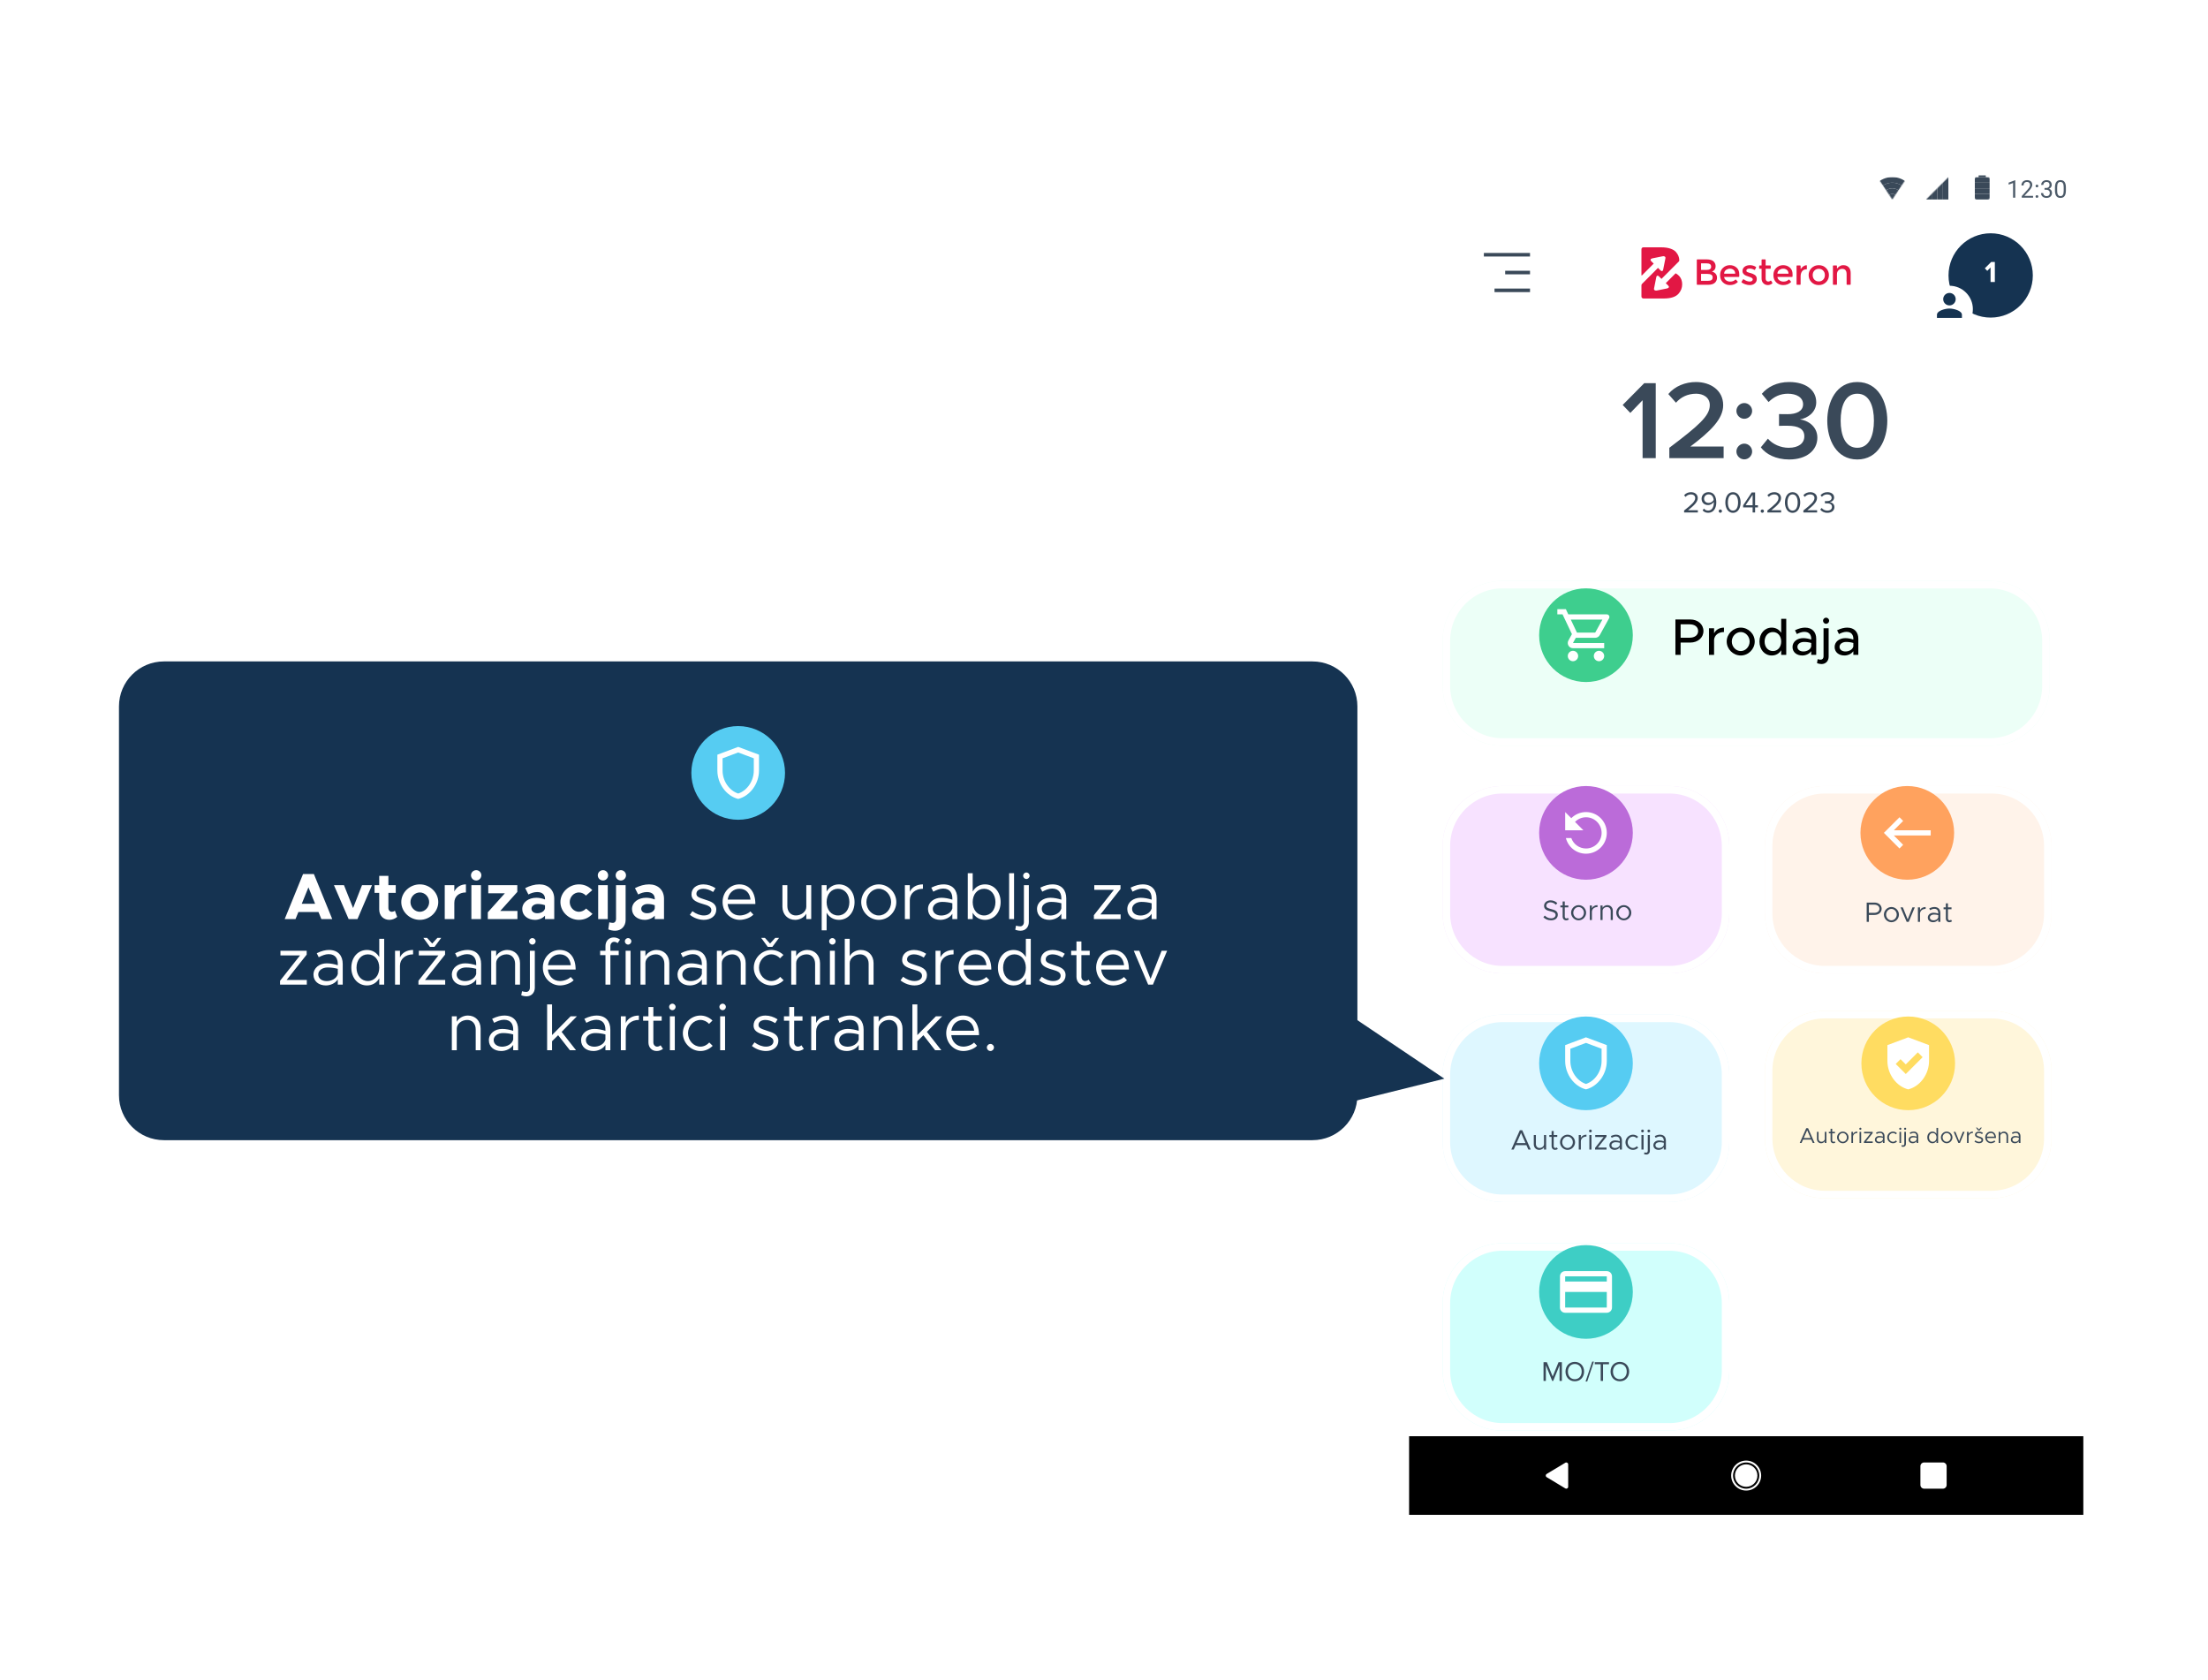 <svg width="2357" height="1793" viewBox="0 0 2357 1793" fill="none" xmlns="http://www.w3.org/2000/svg">
<path d="M1401 706H175C148.49 706 127 727.49 127 754V1169C127 1195.51 148.49 1217 175 1217H1401C1427.51 1217 1449 1195.51 1449 1169V754C1449 727.49 1427.51 706 1401 706Z" fill="#153351"/>
<path d="M343.039 981L339.959 973.44H318.539L315.459 981H303.909L323.509 932.91H335.059L354.659 981H343.039ZM322.109 964.69H336.389L329.249 947.12L322.109 964.69ZM372.157 981L356.477 944.81H367.187L376.917 969.24L386.437 944.81H397.077L381.607 981H372.157ZM421.539 972.04L423.989 978.69C421.889 980.58 418.599 981.84 415.659 981.84C409.289 981.84 404.809 977.29 404.809 970.78V953.07H399.839V944.81H404.809V934.87H414.609V944.81H422.449V953.07H414.609V969.17C414.609 971.55 416.149 973.23 418.039 973.23C419.439 973.23 420.839 972.74 421.539 972.04ZM448.169 981.84C437.389 981.84 428.359 973.16 428.359 962.87C428.359 952.58 437.389 943.97 448.169 943.97C458.879 943.97 467.839 952.58 467.839 962.87C467.839 973.16 458.879 981.84 448.169 981.84ZM448.169 973.23C453.559 973.23 458.109 968.47 458.109 962.87C458.109 957.27 453.559 952.58 448.169 952.58C442.709 952.58 438.159 957.27 438.159 962.87C438.159 968.47 442.709 973.23 448.169 973.23ZM484.974 951.53C487.354 946.84 491.834 943.97 497.364 943.97V952.58C489.804 952.58 484.974 956.92 484.974 963.71V981H474.754V944.81H484.974V951.53ZM508.37 939.84C505.22 939.84 502.77 937.32 502.77 934.24C502.77 931.37 505.22 928.78 508.37 928.78C511.38 928.78 513.83 931.37 513.83 934.24C513.83 937.32 511.38 939.84 508.37 939.84ZM503.19 981V944.81H513.41V981H503.19ZM520.723 981V973.79L538.923 953.49H521.213V944.81H552.223V952.02L534.023 972.32H552.363V981H520.723ZM575.758 943.97C585.208 943.97 591.648 949.92 591.648 959.37V981H581.778V977.36C579.188 980.3 575.058 981.84 571.138 981.84C563.438 981.84 557.488 977.22 557.488 970.29C557.488 963.15 564.138 958.25 572.538 958.25C575.478 958.25 578.698 958.88 581.778 960.07V959.37C581.778 955.52 579.398 952.16 573.448 952.16C570.088 952.16 566.938 953.28 564.068 954.75L560.638 947.96C565.748 945.37 570.718 943.97 575.758 943.97ZM573.448 974.77C577.368 974.77 581.078 972.95 581.778 969.59V966.23C579.468 965.39 576.808 964.9 574.008 964.9C570.298 964.9 567.358 967.07 567.358 970.01C567.358 972.95 569.948 974.77 573.448 974.77ZM617.972 981.84C607.262 981.84 598.232 973.16 598.232 962.87C598.232 952.58 607.332 943.97 618.042 943.97C623.922 943.97 628.752 946.35 632.252 950.13L625.462 955.94C623.642 953.91 620.772 952.58 617.972 952.58C612.652 952.58 608.172 957.27 608.172 962.8C608.172 968.47 612.652 973.23 618.042 973.23C620.842 973.23 623.782 971.83 625.672 969.73L632.462 975.47C628.892 979.39 623.992 981.84 617.972 981.84ZM643.722 939.84C640.572 939.84 638.122 937.32 638.122 934.24C638.122 931.37 640.572 928.78 643.722 928.78C646.732 928.78 649.182 931.37 649.182 934.24C649.182 937.32 646.732 939.84 643.722 939.84ZM638.542 981V944.81H648.762V981H638.542ZM662.794 939.84C659.644 939.84 657.194 937.32 657.194 934.24C657.194 931.37 659.644 928.78 662.794 928.78C665.804 928.78 668.254 931.37 668.254 934.24C668.254 937.32 665.804 939.84 662.794 939.84ZM656.564 993.46C654.044 993.46 651.104 992.83 649.354 991.99L650.404 984.43C651.384 984.78 652.924 985.06 654.184 985.06C656.214 985.06 657.614 983.38 657.614 981V944.81H667.834V982.05C667.834 988.7 663.144 993.46 656.564 993.46ZM692.926 943.97C702.376 943.97 708.816 949.92 708.816 959.37V981H698.946V977.36C696.356 980.3 692.226 981.84 688.306 981.84C680.606 981.84 674.656 977.22 674.656 970.29C674.656 963.15 681.306 958.25 689.706 958.25C692.646 958.25 695.866 958.88 698.946 960.07V959.37C698.946 955.52 696.566 952.16 690.616 952.16C687.256 952.16 684.106 953.28 681.236 954.75L677.806 947.96C682.916 945.37 687.886 943.97 692.926 943.97ZM690.616 974.77C694.536 974.77 698.246 972.95 698.946 969.59V966.23C696.636 965.39 693.976 964.9 691.176 964.9C687.466 964.9 684.526 967.07 684.526 970.01C684.526 972.95 687.116 974.77 690.616 974.77ZM751.383 981.84C746.343 981.84 740.743 979.95 736.403 976.45L739.133 972.6C743.263 975.61 747.393 977.15 751.383 977.15C756.143 977.15 759.363 974.91 759.363 971.48C759.363 967.56 755.163 966.3 750.263 964.9C741.513 962.38 738.153 959.79 738.153 954.61C738.153 948.03 743.613 943.97 750.823 943.97C755.303 943.97 759.923 945.51 763.773 948.03L761.253 952.09C757.613 949.78 754.043 948.66 750.823 948.66C746.763 948.66 743.403 950.48 743.403 953.98C743.403 957.13 746.063 958.11 752.783 960.28C758.593 962.1 764.613 964.06 764.613 970.92C764.613 977.57 758.873 981.84 751.383 981.84ZM789.609 977.15C793.879 977.15 798.779 975.26 801.019 972.81L804.239 976.24C801.089 979.67 794.719 981.84 789.679 981.84C780.019 981.84 771.339 973.93 771.339 962.8C771.339 952.02 779.459 943.97 789.189 943.97C800.109 943.97 806.339 952.23 806.339 964.9H776.729C777.499 971.97 782.469 977.15 789.609 977.15ZM789.399 948.66C782.959 948.66 777.779 953.21 776.799 960.21H801.159C800.459 953.7 796.609 948.66 789.399 948.66ZM860.713 944.81H865.963V981H860.713V975.19C858.613 979.04 853.923 981.84 848.813 981.84C840.833 981.84 835.233 976.03 835.233 967.84V944.81H840.483V967.14C840.483 973.02 844.193 977.15 849.513 977.15C855.603 977.15 860.713 972.88 860.713 967.84V944.81ZM895.559 943.97C905.079 943.97 912.219 951.81 912.219 962.87C912.219 974 905.079 981.84 895.559 981.84C889.749 981.84 885.129 978.97 882.399 974.21V993.04H877.149V944.81H882.399V951.6C885.129 946.84 889.749 943.97 895.559 943.97ZM894.579 977.15C901.649 977.15 906.689 971.2 906.689 962.87C906.689 954.54 901.649 948.66 894.579 948.66C887.439 948.66 882.399 954.54 882.399 962.87C882.399 971.2 887.439 977.15 894.579 977.15ZM938.098 981.84C927.948 981.84 919.338 973.16 919.338 962.87C919.338 952.58 927.948 943.97 938.098 943.97C948.248 943.97 956.788 952.58 956.788 962.87C956.788 973.16 948.248 981.84 938.098 981.84ZM938.098 977.15C945.238 977.15 951.258 970.64 951.258 962.87C951.258 955.17 945.238 948.66 938.098 948.66C930.888 948.66 924.868 955.17 924.868 962.87C924.868 970.64 930.888 977.15 938.098 977.15ZM971.198 951.88C973.368 947.05 978.548 943.97 985.198 943.97V948.66C977.008 948.66 971.198 953.7 971.198 960.77V981H965.948V944.81H971.198V951.88ZM1007.16 943.97C1017.03 943.97 1021.86 950.2 1021.86 958.95V981H1016.61V975.33C1014.02 979.6 1008.63 981.84 1003.87 981.84C996.24 981.84 990.64 977.43 990.64 970.29C990.64 963.08 997.08 958.25 1004.85 958.25C1008.77 958.25 1012.9 959.09 1016.61 960.28V958.95C1016.61 954.05 1014.65 948.45 1006.81 948.45C1003.17 948.45 999.53 950.06 996.24 951.74L994.14 947.47C999.32 944.88 1003.66 943.97 1007.16 943.97ZM1004.78 977.22C1009.54 977.22 1015.21 974.77 1016.61 969.66V964.13C1013.32 963.22 1009.61 962.66 1005.69 962.66C1000.3 962.66 995.75 965.74 995.75 970.08C995.75 974.56 999.67 977.22 1004.78 977.22ZM1051.49 943.97C1061.01 943.97 1068.15 951.81 1068.15 962.87C1068.15 974 1061.01 981.84 1051.49 981.84C1045.68 981.84 1041.06 978.97 1038.33 974.21V981H1033.08V932.07H1038.33V951.6C1041.06 946.84 1045.68 943.97 1051.49 943.97ZM1050.51 977.15C1057.58 977.15 1062.62 971.2 1062.62 962.87C1062.62 954.54 1057.58 948.66 1050.51 948.66C1043.37 948.66 1038.33 954.54 1038.33 962.87C1038.33 971.2 1043.37 977.15 1050.51 977.15ZM1077.23 981V932.07H1082.48V981H1077.23ZM1095.67 938.23C1093.71 938.23 1092.17 936.62 1092.17 934.73C1092.17 932.91 1093.71 931.3 1095.67 931.3C1097.56 931.3 1099.1 932.91 1099.1 934.73C1099.1 936.62 1097.56 938.23 1095.67 938.23ZM1089.44 993.46C1087.48 993.46 1085.17 992.97 1083.77 992.34L1084.61 988C1085.73 988.42 1087.62 988.77 1089.09 988.77C1091.4 988.77 1093.01 986.88 1093.01 984.22V944.81H1098.26V984.22C1098.26 989.61 1094.62 993.46 1089.44 993.46ZM1123.51 943.97C1133.38 943.97 1138.21 950.2 1138.21 958.95V981H1132.96V975.33C1130.37 979.6 1124.98 981.84 1120.22 981.84C1112.59 981.84 1106.99 977.43 1106.99 970.29C1106.99 963.08 1113.43 958.25 1121.2 958.25C1125.12 958.25 1129.25 959.09 1132.96 960.28V958.95C1132.96 954.05 1131 948.45 1123.16 948.45C1119.52 948.45 1115.88 950.06 1112.59 951.74L1110.49 947.47C1115.67 944.88 1120.01 943.97 1123.51 943.97ZM1121.13 977.22C1125.89 977.22 1131.56 974.77 1132.96 969.66V964.13C1129.67 963.22 1125.96 962.66 1122.04 962.66C1116.65 962.66 1112.1 965.74 1112.1 970.08C1112.1 974.56 1116.02 977.22 1121.13 977.22ZM1167.7 981V976.87L1189.05 949.78H1168.12V944.81H1196.12V948.94L1174.7 976.03H1196.26V981H1167.7ZM1219.89 943.97C1229.76 943.97 1234.59 950.2 1234.59 958.95V981H1229.34V975.33C1226.75 979.6 1221.36 981.84 1216.6 981.84C1208.97 981.84 1203.37 977.43 1203.37 970.29C1203.37 963.08 1209.81 958.25 1217.58 958.25C1221.5 958.25 1225.63 959.09 1229.34 960.28V958.95C1229.34 954.05 1227.38 948.45 1219.54 948.45C1215.9 948.45 1212.26 950.06 1208.97 951.74L1206.87 947.47C1212.05 944.88 1216.39 943.97 1219.89 943.97ZM1217.51 977.22C1222.27 977.22 1227.94 974.77 1229.34 969.66V964.13C1226.05 963.22 1222.34 962.66 1218.42 962.66C1213.03 962.66 1208.48 965.74 1208.48 970.08C1208.48 974.56 1212.4 977.22 1217.51 977.22ZM298.952 1051V1046.87L320.302 1019.78H299.372V1014.81H327.372V1018.94L305.952 1046.03H327.512V1051H298.952ZM351.149 1013.97C361.019 1013.97 365.849 1020.2 365.849 1028.95V1051H360.599V1045.33C358.009 1049.6 352.619 1051.84 347.859 1051.84C340.229 1051.84 334.629 1047.43 334.629 1040.29C334.629 1033.08 341.069 1028.25 348.839 1028.25C352.759 1028.25 356.889 1029.09 360.599 1030.28V1028.95C360.599 1024.05 358.639 1018.45 350.799 1018.45C347.159 1018.45 343.519 1020.06 340.229 1021.74L338.129 1017.47C343.309 1014.88 347.649 1013.97 351.149 1013.97ZM348.769 1047.22C353.529 1047.22 359.199 1044.77 360.599 1039.66V1034.13C357.309 1033.22 353.599 1032.66 349.679 1032.66C344.289 1032.66 339.739 1035.74 339.739 1040.08C339.739 1044.56 343.659 1047.22 348.769 1047.22ZM404.856 1002.07H410.106V1051H404.856V1044.21C402.126 1048.97 397.506 1051.84 391.696 1051.84C382.176 1051.84 375.036 1044 375.036 1032.87C375.036 1021.81 382.176 1013.97 391.696 1013.97C397.506 1013.97 402.126 1016.84 404.856 1021.6V1002.07ZM392.676 1047.15C399.816 1047.15 404.856 1041.2 404.856 1032.87C404.856 1024.54 399.816 1018.66 392.676 1018.66C385.606 1018.66 380.566 1024.54 380.566 1032.87C380.566 1041.2 385.606 1047.15 392.676 1047.15ZM426.955 1021.88C429.125 1017.05 434.305 1013.97 440.955 1013.97V1018.66C432.765 1018.66 426.955 1023.7 426.955 1030.77V1051H421.705V1014.81H426.955V1021.88ZM458.926 1010.68L451.926 1001.09H455.916L461.376 1007.11L466.906 1001.09H470.966L463.826 1010.68H458.926ZM446.676 1051V1046.87L468.026 1019.78H447.096V1014.81H475.096V1018.94L453.676 1046.03H475.236V1051H446.676ZM498.874 1013.97C508.744 1013.97 513.574 1020.2 513.574 1028.95V1051H508.324V1045.33C505.734 1049.6 500.344 1051.84 495.584 1051.84C487.954 1051.84 482.354 1047.43 482.354 1040.29C482.354 1033.08 488.794 1028.25 496.564 1028.25C500.484 1028.25 504.614 1029.09 508.324 1030.28V1028.95C508.324 1024.05 506.364 1018.45 498.524 1018.45C494.884 1018.45 491.244 1020.06 487.954 1021.74L485.854 1017.47C491.034 1014.88 495.374 1013.97 498.874 1013.97ZM496.494 1047.22C501.254 1047.22 506.924 1044.77 508.324 1039.66V1034.13C505.034 1033.22 501.324 1032.66 497.404 1032.66C492.014 1032.66 487.464 1035.74 487.464 1040.08C487.464 1044.56 491.384 1047.22 496.494 1047.22ZM541.52 1013.97C549.5 1013.97 555.1 1019.78 555.1 1027.97V1051H549.85V1028.67C549.85 1022.79 546.14 1018.66 540.82 1018.66C534.73 1018.66 529.62 1022.93 529.62 1027.97V1051H524.37V1014.81H529.62V1020.62C531.72 1016.77 536.41 1013.97 541.52 1013.97ZM568.316 1008.23C566.356 1008.23 564.816 1006.62 564.816 1004.73C564.816 1002.91 566.356 1001.3 568.316 1001.3C570.206 1001.3 571.746 1002.91 571.746 1004.73C571.746 1006.62 570.206 1008.23 568.316 1008.23ZM562.086 1063.46C560.126 1063.46 557.816 1062.97 556.416 1062.34L557.256 1058C558.376 1058.42 560.266 1058.77 561.736 1058.77C564.046 1058.77 565.656 1056.88 565.656 1054.22V1014.81H570.906V1054.22C570.906 1059.61 567.266 1063.46 562.086 1063.46ZM597.759 1047.15C602.029 1047.15 606.929 1045.26 609.169 1042.81L612.389 1046.24C609.239 1049.67 602.869 1051.84 597.829 1051.84C588.169 1051.84 579.489 1043.93 579.489 1032.8C579.489 1022.02 587.609 1013.97 597.339 1013.97C608.259 1013.97 614.489 1022.23 614.489 1034.9H584.879C585.649 1041.97 590.619 1047.15 597.759 1047.15ZM597.549 1018.66C591.109 1018.66 585.929 1023.21 584.949 1030.21H609.309C608.609 1023.7 604.759 1018.66 597.549 1018.66ZM651.573 1009.84V1014.81H660.463V1019.5H651.573V1051H646.323V1019.5H640.653V1014.81H646.323V1009.84C646.323 1004.45 649.963 1000.6 655.143 1000.6C657.593 1000.6 659.973 1001.44 661.863 1002.91L659.273 1006.76C658.503 1005.92 657.103 1005.29 655.493 1005.29C653.393 1005.29 651.573 1007.18 651.573 1009.84ZM670.514 1008.23C668.554 1008.23 667.014 1006.62 667.014 1004.73C667.014 1002.91 668.554 1001.3 670.514 1001.3C672.404 1001.3 673.944 1002.91 673.944 1004.73C673.944 1006.62 672.404 1008.23 670.514 1008.23ZM667.854 1051V1014.81H673.104V1051H667.854ZM700.866 1013.97C708.846 1013.97 714.446 1019.78 714.446 1027.97V1051H709.196V1028.67C709.196 1022.79 705.486 1018.66 700.166 1018.66C694.076 1018.66 688.966 1022.93 688.966 1027.97V1051H683.716V1014.81H688.966V1020.62C691.066 1016.77 695.756 1013.97 700.866 1013.97ZM739.772 1013.97C749.642 1013.97 754.472 1020.2 754.472 1028.95V1051H749.222V1045.33C746.632 1049.6 741.242 1051.84 736.482 1051.84C728.852 1051.84 723.252 1047.43 723.252 1040.29C723.252 1033.08 729.692 1028.25 737.462 1028.25C741.382 1028.25 745.512 1029.09 749.222 1030.28V1028.95C749.222 1024.05 747.262 1018.45 739.422 1018.45C735.782 1018.45 732.142 1020.06 728.852 1021.74L726.752 1017.47C731.932 1014.88 736.272 1013.97 739.772 1013.97ZM737.392 1047.22C742.152 1047.22 747.822 1044.77 749.222 1039.66V1034.13C745.932 1033.22 742.222 1032.66 738.302 1032.66C732.912 1032.66 728.362 1035.74 728.362 1040.08C728.362 1044.56 732.282 1047.22 737.392 1047.22ZM782.419 1013.97C790.399 1013.97 795.999 1019.78 795.999 1027.97V1051H790.749V1028.67C790.749 1022.79 787.039 1018.66 781.719 1018.66C775.629 1018.66 770.519 1022.93 770.519 1027.97V1051H765.269V1014.81H770.519V1020.62C772.619 1016.77 777.309 1013.97 782.419 1013.97ZM819.575 1010.68L812.575 1001.09H816.565L822.025 1007.11L827.555 1001.09H831.615L824.475 1010.68H819.575ZM823.425 1051.84C813.275 1051.84 804.665 1043.16 804.665 1032.87C804.665 1022.58 813.275 1013.97 823.425 1013.97C828.325 1013.97 832.875 1016 836.305 1019.29L832.665 1022.86C830.285 1020.27 826.995 1018.66 823.425 1018.66C816.215 1018.66 810.195 1025.17 810.195 1032.87C810.195 1040.64 816.215 1047.15 823.425 1047.15C827.065 1047.15 830.425 1045.47 832.875 1042.74L836.515 1046.31C833.085 1049.74 828.465 1051.84 823.425 1051.84ZM861.784 1013.97C869.764 1013.97 875.364 1019.78 875.364 1027.97V1051H870.114V1028.67C870.114 1022.79 866.404 1018.66 861.084 1018.66C854.994 1018.66 849.884 1022.93 849.884 1027.97V1051H844.634V1014.81H849.884V1020.62C851.984 1016.77 856.674 1013.97 861.784 1013.97ZM888.58 1008.23C886.62 1008.23 885.08 1006.62 885.08 1004.73C885.08 1002.91 886.62 1001.3 888.58 1001.3C890.47 1001.3 892.01 1002.91 892.01 1004.73C892.01 1006.62 890.47 1008.23 888.58 1008.23ZM885.92 1051V1014.81H891.17V1051H885.92ZM918.933 1013.97C926.913 1013.97 932.513 1019.78 932.513 1027.97V1051H927.263V1028.67C927.263 1022.79 923.553 1018.66 918.233 1018.66C912.143 1018.66 907.033 1022.93 907.033 1027.97V1051H901.783V1002.07H907.033V1020.62C909.133 1016.77 913.823 1013.97 918.933 1013.97ZM976.251 1051.84C971.211 1051.84 965.611 1049.95 961.271 1046.45L964.001 1042.6C968.131 1045.61 972.261 1047.15 976.251 1047.15C981.011 1047.15 984.231 1044.91 984.231 1041.48C984.231 1037.56 980.031 1036.3 975.131 1034.9C966.381 1032.38 963.021 1029.79 963.021 1024.61C963.021 1018.03 968.481 1013.97 975.691 1013.97C980.171 1013.97 984.791 1015.51 988.641 1018.03L986.121 1022.09C982.481 1019.78 978.911 1018.66 975.691 1018.66C971.631 1018.66 968.271 1020.48 968.271 1023.98C968.271 1027.13 970.931 1028.11 977.651 1030.28C983.461 1032.1 989.481 1034.06 989.481 1040.92C989.481 1047.57 983.741 1051.84 976.251 1051.84ZM1003.91 1021.88C1006.08 1017.05 1011.26 1013.97 1017.91 1013.97V1018.66C1009.72 1018.66 1003.91 1023.7 1003.91 1030.77V1051H998.658V1014.81H1003.91V1021.88ZM1041.48 1047.15C1045.75 1047.15 1050.65 1045.26 1052.89 1042.81L1056.11 1046.24C1052.96 1049.67 1046.59 1051.84 1041.55 1051.84C1031.89 1051.84 1023.21 1043.93 1023.21 1032.8C1023.21 1022.02 1031.33 1013.97 1041.06 1013.97C1051.98 1013.97 1058.21 1022.23 1058.21 1034.9H1028.6C1029.37 1041.97 1034.34 1047.15 1041.48 1047.15ZM1041.27 1018.66C1034.83 1018.66 1029.65 1023.21 1028.67 1030.21H1053.03C1052.33 1023.7 1048.48 1018.66 1041.27 1018.66ZM1095.08 1002.07H1100.33V1051H1095.08V1044.21C1092.35 1048.97 1087.73 1051.84 1081.92 1051.84C1072.4 1051.84 1065.26 1044 1065.26 1032.87C1065.26 1021.81 1072.4 1013.97 1081.92 1013.97C1087.73 1013.97 1092.35 1016.84 1095.08 1021.6V1002.07ZM1082.9 1047.15C1090.04 1047.15 1095.08 1041.2 1095.08 1032.87C1095.08 1024.54 1090.04 1018.66 1082.9 1018.66C1075.83 1018.66 1070.79 1024.54 1070.79 1032.87C1070.79 1041.2 1075.83 1047.15 1082.9 1047.15ZM1124.25 1051.84C1119.21 1051.84 1113.61 1049.95 1109.27 1046.45L1112 1042.6C1116.13 1045.61 1120.26 1047.15 1124.25 1047.15C1129.01 1047.15 1132.23 1044.91 1132.23 1041.48C1132.23 1037.56 1128.03 1036.3 1123.13 1034.9C1114.38 1032.38 1111.02 1029.79 1111.02 1024.61C1111.02 1018.03 1116.48 1013.97 1123.69 1013.97C1128.17 1013.97 1132.79 1015.51 1136.64 1018.03L1134.12 1022.09C1130.48 1019.78 1126.91 1018.66 1123.69 1018.66C1119.63 1018.66 1116.27 1020.48 1116.27 1023.98C1116.27 1027.13 1118.93 1028.11 1125.65 1030.28C1131.46 1032.1 1137.48 1034.06 1137.48 1040.92C1137.48 1047.57 1131.74 1051.84 1124.25 1051.84ZM1162.06 1045.68L1164.65 1049.53C1162.76 1051 1160.38 1051.84 1157.93 1051.84C1152.75 1051.84 1149.11 1047.99 1149.11 1042.6V1019.5H1143.44V1014.81H1149.11V1004.87H1154.36V1014.81H1163.25V1019.5H1154.36V1042.6C1154.36 1045.26 1156.18 1047.15 1158.28 1047.15C1159.89 1047.15 1161.29 1046.52 1162.06 1045.68ZM1188.38 1047.15C1192.65 1047.15 1197.55 1045.26 1199.79 1042.81L1203.01 1046.24C1199.86 1049.67 1193.49 1051.84 1188.45 1051.84C1178.79 1051.84 1170.11 1043.93 1170.11 1032.8C1170.11 1022.02 1178.23 1013.97 1187.96 1013.97C1198.88 1013.97 1205.11 1022.23 1205.11 1034.9H1175.5C1176.27 1041.97 1181.24 1047.15 1188.38 1047.15ZM1188.17 1018.66C1181.73 1018.66 1176.55 1023.21 1175.57 1030.21H1199.93C1199.23 1023.7 1195.38 1018.66 1188.17 1018.66ZM1225.67 1051L1210.27 1014.81H1216.15L1228.19 1044.84L1240.02 1014.81H1245.9L1230.71 1051H1225.67ZM499.479 1083.97C507.459 1083.97 513.059 1089.78 513.059 1097.97V1121H507.809V1098.67C507.809 1092.79 504.099 1088.66 498.779 1088.66C492.689 1088.66 487.579 1092.93 487.579 1097.97V1121H482.329V1084.81H487.579V1090.62C489.679 1086.77 494.369 1083.97 499.479 1083.97ZM538.385 1083.97C548.255 1083.97 553.085 1090.2 553.085 1098.95V1121H547.835V1115.33C545.245 1119.6 539.855 1121.84 535.095 1121.84C527.465 1121.84 521.865 1117.43 521.865 1110.29C521.865 1103.08 528.305 1098.25 536.075 1098.25C539.995 1098.25 544.125 1099.09 547.835 1100.28V1098.95C547.835 1094.05 545.875 1088.45 538.035 1088.45C534.395 1088.45 530.755 1090.06 527.465 1091.74L525.365 1087.47C530.545 1084.88 534.885 1083.97 538.385 1083.97ZM536.005 1117.22C540.765 1117.22 546.435 1114.77 547.835 1109.66V1104.13C544.545 1103.22 540.835 1102.66 536.915 1102.66C531.525 1102.66 526.975 1105.74 526.975 1110.08C526.975 1114.56 530.895 1117.22 536.005 1117.22ZM615.825 1084.81L599.515 1101.4L614.915 1121H608.335L595.805 1104.97L589.295 1111.41V1121H584.045V1072.07H589.295V1104.83L609.105 1084.81H615.825ZM636.823 1083.97C646.693 1083.97 651.523 1090.2 651.523 1098.95V1121H646.273V1115.33C643.683 1119.6 638.293 1121.84 633.533 1121.84C625.903 1121.84 620.303 1117.43 620.303 1110.29C620.303 1103.08 626.743 1098.25 634.513 1098.25C638.433 1098.25 642.563 1099.09 646.273 1100.28V1098.95C646.273 1094.05 644.313 1088.45 636.473 1088.45C632.833 1088.45 629.193 1090.06 625.903 1091.74L623.803 1087.47C628.983 1084.88 633.323 1083.97 636.823 1083.97ZM634.443 1117.22C639.203 1117.22 644.873 1114.77 646.273 1109.66V1104.13C642.983 1103.22 639.273 1102.66 635.353 1102.66C629.963 1102.66 625.413 1105.74 625.413 1110.08C625.413 1114.56 629.333 1117.22 634.443 1117.22ZM667.99 1091.88C670.16 1087.05 675.34 1083.97 681.99 1083.97V1088.66C673.8 1088.66 667.99 1093.7 667.99 1100.77V1121H662.74V1084.81H667.99V1091.88ZM705.142 1115.68L707.732 1119.53C705.842 1121 703.462 1121.84 701.012 1121.84C695.832 1121.84 692.192 1117.99 692.192 1112.6V1089.5H686.522V1084.81H692.192V1074.87H697.442V1084.81H706.332V1089.5H697.442V1112.6C697.442 1115.26 699.262 1117.15 701.362 1117.15C702.972 1117.15 704.372 1116.52 705.142 1115.68ZM717.75 1078.23C715.79 1078.23 714.25 1076.62 714.25 1074.73C714.25 1072.91 715.79 1071.3 717.75 1071.3C719.64 1071.3 721.18 1072.91 721.18 1074.73C721.18 1076.62 719.64 1078.23 717.75 1078.23ZM715.09 1121V1084.81H720.34V1121H715.09ZM747.683 1121.84C737.533 1121.84 728.923 1113.16 728.923 1102.87C728.923 1092.58 737.533 1083.97 747.683 1083.97C752.583 1083.97 757.133 1086 760.562 1089.29L756.923 1092.86C754.543 1090.27 751.253 1088.66 747.683 1088.66C740.473 1088.66 734.453 1095.17 734.453 1102.87C734.453 1110.64 740.473 1117.15 747.683 1117.15C751.323 1117.15 754.683 1115.47 757.133 1112.74L760.773 1116.31C757.343 1119.74 752.723 1121.84 747.683 1121.84ZM771.412 1078.23C769.452 1078.23 767.912 1076.62 767.912 1074.73C767.912 1072.91 769.452 1071.3 771.412 1071.3C773.302 1071.3 774.842 1072.91 774.842 1074.73C774.842 1076.62 773.302 1078.23 771.412 1078.23ZM768.752 1121V1084.81H774.002V1121H768.752ZM817.657 1121.84C812.617 1121.84 807.017 1119.95 802.677 1116.45L805.407 1112.6C809.537 1115.61 813.667 1117.15 817.657 1117.15C822.417 1117.15 825.637 1114.91 825.637 1111.48C825.637 1107.56 821.437 1106.3 816.537 1104.9C807.787 1102.38 804.427 1099.79 804.427 1094.61C804.427 1088.03 809.887 1083.97 817.097 1083.97C821.577 1083.97 826.197 1085.51 830.047 1088.03L827.527 1092.09C823.887 1089.78 820.317 1088.66 817.097 1088.66C813.037 1088.66 809.677 1090.48 809.677 1093.98C809.677 1097.13 812.337 1098.11 819.057 1100.28C824.867 1102.1 830.887 1104.06 830.887 1110.92C830.887 1117.57 825.147 1121.84 817.657 1121.84ZM855.464 1115.68L858.054 1119.53C856.164 1121 853.784 1121.84 851.334 1121.84C846.154 1121.84 842.514 1117.99 842.514 1112.6V1089.5H836.844V1084.81H842.514V1074.87H847.764V1084.81H856.654V1089.5H847.764V1112.6C847.764 1115.26 849.584 1117.15 851.684 1117.15C853.294 1117.15 854.694 1116.52 855.464 1115.68ZM871.222 1091.88C873.392 1087.05 878.572 1083.97 885.222 1083.97V1088.66C877.032 1088.66 871.222 1093.7 871.222 1100.77V1121H865.972V1084.81H871.222V1091.88ZM907.184 1083.97C917.054 1083.97 921.884 1090.2 921.884 1098.95V1121H916.634V1115.33C914.044 1119.6 908.654 1121.84 903.894 1121.84C896.264 1121.84 890.664 1117.43 890.664 1110.29C890.664 1103.08 897.104 1098.25 904.874 1098.25C908.794 1098.25 912.924 1099.09 916.634 1100.28V1098.95C916.634 1094.05 914.674 1088.45 906.834 1088.45C903.194 1088.45 899.554 1090.06 896.264 1091.74L894.164 1087.47C899.344 1084.88 903.684 1083.97 907.184 1083.97ZM904.804 1117.22C909.564 1117.22 915.234 1114.77 916.634 1109.66V1104.13C913.344 1103.22 909.634 1102.66 905.714 1102.66C900.324 1102.66 895.774 1105.74 895.774 1110.08C895.774 1114.56 899.694 1117.22 904.804 1117.22ZM949.831 1083.97C957.811 1083.97 963.411 1089.78 963.411 1097.97V1121H958.161V1098.67C958.161 1092.79 954.451 1088.66 949.131 1088.66C943.041 1088.66 937.931 1092.93 937.931 1097.97V1121H932.681V1084.81H937.931V1090.62C940.031 1086.77 944.721 1083.97 949.831 1083.97ZM1005.75 1084.81L989.437 1101.4L1004.84 1121H998.257L985.727 1104.97L979.217 1111.41V1121H973.967V1072.07H979.217V1104.83L999.027 1084.81H1005.75ZM1028.35 1117.15C1032.62 1117.15 1037.52 1115.26 1039.76 1112.81L1042.98 1116.24C1039.83 1119.67 1033.46 1121.84 1028.42 1121.84C1018.76 1121.84 1010.08 1113.93 1010.08 1102.8C1010.08 1092.02 1018.2 1083.97 1027.93 1083.97C1038.85 1083.97 1045.08 1092.23 1045.08 1104.9H1015.47C1016.24 1111.97 1021.21 1117.15 1028.35 1117.15ZM1028.14 1088.66C1021.7 1088.66 1016.52 1093.21 1015.54 1100.21H1039.9C1039.2 1093.7 1035.35 1088.66 1028.14 1088.66ZM1057.32 1121.84C1055.15 1121.84 1053.47 1120.09 1053.47 1117.99C1053.47 1116.03 1055.15 1114.28 1057.32 1114.28C1059.35 1114.28 1061.03 1116.03 1061.03 1117.99C1061.03 1120.09 1059.35 1121.84 1057.32 1121.84Z" fill="white"/>
<path d="M788 875C815.614 875 838 852.614 838 825C838 797.386 815.614 775 788 775C760.386 775 738 797.386 738 825C738 852.614 760.386 875 788 875Z" fill="#56CCF2"/>
<path d="M788 797.221L765.777 805.554V822.471C765.777 836.498 775.25 849.582 788 852.776C800.75 849.582 810.222 836.498 810.222 822.471V805.554L788 797.221ZM804.666 822.471C804.666 833.582 797.583 843.86 788 846.998C778.416 843.86 771.333 833.61 771.333 822.471V809.415L788 803.165L804.666 809.415V822.471Z" fill="white"/>
<mask id="mask0_3179_4969" style="mask-type:luminance" maskUnits="userSpaceOnUse" x="1504" y="177" width="720" height="1440">
<path d="M2224 177H1504V1617H2224V177Z" fill="white"/>
</mask>
<g mask="url(#mask0_3179_4969)">
<path d="M2224 177H1504V1617H2224V177Z" fill="white"/>
<path d="M2224 177H1504V1617H2224V177Z" fill="white"/>
<path d="M1504 148.867H2224V386.526H1504V148.867Z" fill="white"/>
<path fill-rule="evenodd" clip-rule="evenodd" d="M1788.34 292.068L1778.19 302.243L1780.89 304.934C1782.12 306.156 1781.54 307.476 1779.6 307.87L1768.62 310.091C1766.68 310.483 1765.34 309.52 1765.65 307.944L1768.1 295.637C1768.41 294.061 1769.67 293.773 1770.9 294.995L1773.61 297.685L1792.17 279.072C1792.17 279.072 1792.64 278.632 1792.63 277.644C1792.58 274.417 1791.24 271.511 1788.99 268.912C1787.64 267.403 1785.62 266.205 1782.95 265.319C1780.27 264.434 1777.09 263.99 1773.41 263.99H1754.49C1754.49 263.99 1752.21 263.79 1752.21 266.274V293.475C1752.21 294.483 1752.9 293.805 1752.9 293.805L1765.28 281.383L1762.58 278.694C1761.35 277.47 1761.94 276.15 1763.88 275.755L1774.85 273.537C1776.8 273.143 1778.13 274.109 1777.82 275.679L1775.37 287.992C1775.06 289.566 1773.8 289.852 1772.57 288.631L1769.87 285.942L1752.9 302.949C1752.9 302.949 1752.21 303.573 1752.21 304.625V316.319C1752.21 318.604 1754.49 318.604 1754.49 318.604H1776.05C1783.53 318.604 1788.78 316.911 1791.79 313.526C1794.39 310.61 1795.69 307.249 1795.69 303.447C1795.69 300.01 1794.69 297.133 1792.69 294.814C1791.68 293.645 1790.46 292.737 1789.13 291.922C1788.67 291.639 1788.34 292.068 1788.34 292.068Z" fill="#E21744"/>
<path fill-rule="evenodd" clip-rule="evenodd" d="M1815.86 299.756H1823.02C1824.7 299.756 1825.98 299.491 1826.87 298.961C1827.76 298.431 1828.21 297.429 1828.21 295.953C1828.21 293.549 1826.28 292.346 1822.44 292.346H1815.86V299.756ZM1815.86 288.119H1821.67C1824.97 288.119 1826.62 286.993 1826.62 284.743C1826.62 283.451 1826.22 282.52 1825.42 281.951C1824.62 281.383 1823.38 281.098 1821.71 281.098H1815.86V288.119ZM1823.14 303.985H1811.83C1811.54 303.985 1811.3 303.746 1811.3 303.451V277.402C1811.3 277.108 1811.54 276.869 1811.83 276.869H1821.82C1823.65 276.869 1825.23 277.089 1826.56 277.529C1827.89 277.969 1828.88 278.564 1829.52 279.312C1830.76 280.71 1831.38 282.287 1831.38 284.045C1831.38 286.166 1830.71 287.744 1829.37 288.778C1828.87 289.142 1828.54 289.367 1828.36 289.457C1828.18 289.548 1827.86 289.696 1827.39 289.901C1829.07 290.265 1830.4 291.022 1831.4 292.172C1832.39 293.324 1832.89 294.751 1832.89 296.459C1832.89 298.346 1832.24 300.015 1830.95 301.463C1829.43 303.144 1826.83 303.985 1823.14 303.985Z" fill="#E21744"/>
<path fill-rule="evenodd" clip-rule="evenodd" d="M1840.5 292.153H1852.3C1852.3 290.421 1851.75 289.088 1850.67 288.157C1849.28 286.962 1847.48 286.535 1845.26 286.873C1845.23 286.878 1845.19 286.885 1845.16 286.895C1842.05 287.803 1840.5 289.557 1840.5 292.153ZM1856.1 295.566H1840.5C1840.6 297.067 1841.28 298.275 1842.55 299.193C1843.81 300.111 1845.26 300.571 1846.88 300.571C1849.23 300.571 1851.07 299.892 1852.4 298.533C1852.6 298.32 1852.95 298.339 1853.15 298.558L1854.89 300.461C1855.08 300.673 1855.08 301.008 1854.87 301.206C1852.7 303.266 1849.94 304.294 1846.57 304.294C1843.68 304.294 1841.23 303.332 1839.2 301.405C1837.18 299.479 1836.16 296.892 1836.16 293.646C1836.16 290.401 1837.2 287.821 1839.26 285.907C1841.32 283.994 1843.75 283.037 1846.55 283.037C1849.35 283.037 1851.73 283.884 1853.69 285.577C1855.65 287.271 1856.63 289.605 1856.63 292.58V295.033C1856.63 295.328 1856.39 295.566 1856.1 295.566Z" fill="#E21744"/>
<path fill-rule="evenodd" clip-rule="evenodd" d="M1875.34 297.818C1875.34 299.783 1874.63 301.355 1873.21 302.531C1871.79 303.708 1869.98 304.295 1867.76 304.295C1866.26 304.295 1864.71 304.025 1863.1 303.481C1861.65 302.994 1860.36 302.33 1859.21 301.49C1858.99 301.326 1858.93 301.011 1859.08 300.776L1860.61 298.303C1860.77 298.042 1861.12 297.978 1861.37 298.157C1863.61 299.74 1865.77 300.533 1867.87 300.533C1868.85 300.533 1869.63 300.307 1870.2 299.855C1870.76 299.403 1871.05 298.826 1871.05 298.128C1871.05 297.093 1869.68 296.162 1866.95 295.335C1866.74 295.257 1866.58 295.206 1866.48 295.18C1862.2 294.017 1860.06 292.077 1860.06 289.362C1860.06 287.448 1860.8 285.916 1862.28 284.766C1863.77 283.615 1865.69 283.039 1868.07 283.039C1870.29 283.039 1872.39 283.649 1874.39 284.871C1874.62 285.014 1874.7 285.323 1874.58 285.57L1873.44 287.835C1873.29 288.113 1872.95 288.204 1872.68 288.045C1871.14 287.139 1869.49 286.686 1867.72 286.686C1866.29 286.686 1865.23 287.045 1864.55 287.761C1864.49 287.821 1864.45 287.897 1864.42 287.976C1864.01 289.156 1864.29 289.966 1865.24 290.409C1865.71 290.641 1866.36 290.862 1867.2 291.069C1868.03 291.276 1868.78 291.483 1869.42 291.689C1870.07 291.896 1870.69 292.13 1871.3 292.388C1871.9 292.646 1872.55 293.008 1873.25 293.473C1874.64 294.404 1875.34 295.853 1875.34 297.818Z" fill="#E21744"/>
<path fill-rule="evenodd" clip-rule="evenodd" d="M1884.79 286.839V297.313C1884.79 298.296 1885.05 299.078 1885.57 299.66C1886.08 300.241 1886.81 300.532 1887.74 300.532C1888.5 300.532 1889.23 300.229 1889.94 299.621C1890.19 299.405 1890.57 299.467 1890.74 299.754L1891.96 301.853C1892.09 302.075 1892.04 302.368 1891.84 302.531C1890.41 303.706 1888.84 304.294 1887.14 304.294C1885.29 304.294 1883.72 303.654 1882.42 302.373C1881.11 301.095 1880.46 299.367 1880.46 297.196V286.839H1878.4C1878.11 286.839 1877.87 286.6 1877.87 286.306V283.881C1877.87 283.586 1878.11 283.348 1878.4 283.348H1880.46V277.402C1880.46 277.108 1880.7 276.869 1880.99 276.869H1884.26C1884.56 276.869 1884.79 277.108 1884.79 277.402V283.347H1889.68C1889.97 283.347 1890.21 283.586 1890.21 283.88V286.306C1890.21 286.6 1889.97 286.838 1889.68 286.838L1884.79 286.839Z" fill="#E21744"/>
<path fill-rule="evenodd" clip-rule="evenodd" d="M1897.39 292.153H1909.19C1909.19 290.421 1908.64 289.088 1907.56 288.157C1906.18 286.963 1904.37 286.535 1902.16 286.871C1902.13 286.877 1902.09 286.885 1902.06 286.894C1898.94 287.802 1897.39 289.555 1897.39 292.153ZM1912.99 295.566H1897.39C1897.49 297.067 1898.18 298.275 1899.44 299.193C1900.7 300.111 1902.15 300.571 1903.77 300.571C1906.13 300.571 1907.97 299.892 1909.29 298.533C1909.5 298.32 1909.85 298.339 1910.05 298.558L1911.78 300.461C1911.97 300.673 1911.97 301.008 1911.76 301.206C1909.6 303.266 1906.83 304.294 1903.46 304.294C1900.58 304.294 1898.12 303.332 1896.09 301.405C1894.07 299.479 1893.06 296.892 1893.06 293.646C1893.06 290.401 1894.09 287.821 1896.15 285.907C1898.21 283.994 1900.65 283.037 1903.44 283.037C1906.24 283.037 1908.62 283.884 1910.58 285.577C1912.54 287.271 1913.52 289.605 1913.52 292.58V295.033C1913.52 295.328 1913.28 295.566 1912.99 295.566Z" fill="#E21744"/>
<path fill-rule="evenodd" clip-rule="evenodd" d="M1928.42 287.423C1926.36 287.459 1924.81 288.157 1923.75 289.517C1922.67 290.914 1922.13 292.788 1922.13 295.141V303.453C1922.13 303.747 1921.89 303.986 1921.6 303.986H1918.33C1918.03 303.986 1917.8 303.747 1917.8 303.453V283.882C1917.8 283.588 1918.04 283.35 1918.33 283.35H1921.6C1921.89 283.35 1922.13 283.589 1922.13 283.882V286.835C1922.13 287.014 1922.36 287.087 1922.46 286.936C1923.11 285.895 1923.95 285.022 1924.97 284.318C1926 283.607 1927.09 283.192 1928.22 283.073C1928.52 283.042 1928.78 283.295 1928.79 283.6L1928.81 287.025C1928.82 287.248 1928.69 287.423 1928.42 287.423Z" fill="#E21744"/>
<path fill-rule="evenodd" clip-rule="evenodd" d="M1936.86 298.535C1938.08 299.79 1939.64 300.416 1941.52 300.416C1943.4 300.416 1944.96 299.79 1946.18 298.535C1947.41 297.281 1948.02 295.659 1948.02 293.667C1948.02 291.677 1947.41 290.053 1946.18 288.798C1944.96 287.544 1943.4 286.918 1941.52 286.918C1939.64 286.918 1938.08 287.544 1936.86 288.798C1935.63 290.053 1935.02 291.677 1935.02 293.667C1935.02 295.659 1935.63 297.281 1936.86 298.535ZM1949.26 301.211C1947.19 303.268 1944.61 304.295 1941.52 304.295C1938.43 304.295 1935.85 303.268 1933.78 301.211C1931.72 299.156 1930.69 296.641 1930.69 293.667C1930.69 290.693 1931.72 288.178 1933.78 286.123C1935.85 284.067 1938.43 283.039 1941.52 283.039C1944.61 283.039 1947.19 284.067 1949.26 286.123C1951.32 288.178 1952.35 290.693 1952.35 293.667C1952.35 296.641 1951.32 299.156 1949.26 301.211Z" fill="#E21744"/>
<path fill-rule="evenodd" clip-rule="evenodd" d="M1960.94 292.813V303.452C1960.94 303.747 1960.7 303.986 1960.41 303.986H1957.14C1956.84 303.986 1956.61 303.747 1956.61 303.452V283.882C1956.61 283.588 1956.84 283.349 1957.14 283.349H1960.41C1960.7 283.349 1960.94 283.589 1960.94 283.882V286.121C1960.94 286.404 1961.29 286.513 1961.46 286.283C1962.55 284.751 1964.13 283.706 1966.17 283.151C1966.21 283.142 1966.24 283.135 1966.28 283.132C1969.3 282.774 1971.68 283.453 1973.41 285.172C1974.84 286.594 1975.56 288.651 1975.56 291.34V303.452C1975.56 303.747 1975.32 303.986 1975.03 303.986H1971.76C1971.47 303.986 1971.23 303.747 1971.23 303.452V292.659C1971.23 288.857 1969.65 286.956 1966.51 286.956C1965.01 286.956 1963.71 287.455 1962.6 288.451C1961.49 289.445 1960.94 290.9 1960.94 292.813Z" fill="#E21744"/>
<path d="M1633.26 270H1584V273.8H1633.26V270Z" fill="#3A4959"/>
<path d="M1633.27 289H1606.74V292.8H1633.27V289Z" fill="#3A4959"/>
<path d="M1633.27 307.998H1595.37V311.798H1633.27V307.998Z" fill="#3A4959"/>
<path opacity="0.2" fill-rule="evenodd" clip-rule="evenodd" d="M1504 177V225H2224V177H1504Z" fill="white"/>
<mask id="mask1_3179_4969" style="mask-type:luminance" maskUnits="userSpaceOnUse" x="2004" y="189" width="32" height="24">
<path fill-rule="evenodd" clip-rule="evenodd" d="M2004 189L2020 213L2036 189H2004Z" fill="white"/>
</mask>
<g mask="url(#mask1_3179_4969)">
<path fill-rule="evenodd" clip-rule="evenodd" d="M2020 189C2006.8 189 1996 199.8 1996 213C1996 226.2 2006.8 237 2020 237C2033.2 237 2044 226.2 2044 213C2044 199.8 2033.2 189 2020 189ZM2020 231C2010 231 2002 223 2002 213C2002 203 2010 195 2020 195C2030 195 2038 203 2038 213C2038 223 2030 231 2020 231Z" fill="#3A4959"/>
<path fill-rule="evenodd" clip-rule="evenodd" d="M2020 195C2010 195 2002 203 2002 213C2002 223 2010 231 2020 231C2030 231 2038 223 2038 213C2038 203 2030 195 2020 195ZM2020 225C2013.4 225 2008 219.6 2008 213C2008 206.4 2013.4 201 2020 201C2026.6 201 2032 206.4 2032 213C2032 219.6 2026.6 225 2020 225Z" fill="#3A4959"/>
<path fill-rule="evenodd" clip-rule="evenodd" d="M2020 201C2013.4 201 2008 206.4 2008 213C2008 219.6 2013.4 225 2020 225C2026.6 225 2032 219.6 2032 213C2032 206.4 2026.6 201 2020 201ZM2020 219C2016.6 219 2014 216.4 2014 213C2014 209.6 2016.6 207 2020 207C2023.4 207 2026 209.6 2026 213C2026 216.4 2023.4 219 2020 219Z" fill="#3A4959"/>
<path d="M2020 219C2023.31 219 2026 216.314 2026 213C2026 209.686 2023.31 207 2020 207C2016.69 207 2014 209.686 2014 213C2014 216.314 2016.69 219 2020 219Z" fill="#3A4959"/>
</g>
<mask id="mask2_3179_4969" style="mask-type:luminance" maskUnits="userSpaceOnUse" x="2056" y="189" width="24" height="24">
<path fill-rule="evenodd" clip-rule="evenodd" d="M2080 213V189L2056 213H2080Z" fill="white"/>
</mask>
<g mask="url(#mask2_3179_4969)">
<path fill-rule="evenodd" clip-rule="evenodd" d="M2074 189V213H2080V189H2074Z" fill="#3A4959"/>
<path fill-rule="evenodd" clip-rule="evenodd" d="M2068 189V213H2074V189H2068Z" fill="#3A4959"/>
<path fill-rule="evenodd" clip-rule="evenodd" d="M2062 189V213H2068V189H2062Z" fill="#3A4959"/>
<path fill-rule="evenodd" clip-rule="evenodd" d="M2056 189V213H2062V189H2056Z" fill="#3A4959"/>
</g>
<mask id="mask3_3179_4969" style="mask-type:luminance" maskUnits="userSpaceOnUse" x="2108" y="187" width="16" height="26">
<path fill-rule="evenodd" clip-rule="evenodd" d="M2122 189H2120V187H2112V189H2110C2108.8 189 2108 189.8 2108 191V211C2108 212.2 2108.8 213 2110 213H2122C2123.2 213 2124 212.2 2124 211V191C2124 189.8 2123.2 189 2122 189Z" fill="white"/>
</mask>
<g mask="url(#mask3_3179_4969)">
<path fill-rule="evenodd" clip-rule="evenodd" d="M2108 207V213H2124V207H2108Z" fill="#3A4959"/>
<path fill-rule="evenodd" clip-rule="evenodd" d="M2108 201V207H2124V201H2108Z" fill="#3A4959"/>
<path fill-rule="evenodd" clip-rule="evenodd" d="M2108 195V201H2124V195H2108Z" fill="#3A4959"/>
<path fill-rule="evenodd" clip-rule="evenodd" d="M2108 189V195H2124V189H2108Z" fill="#3A4959"/>
<path fill-rule="evenodd" clip-rule="evenodd" d="M2112 187V189H2120V187H2112Z" fill="#3A4959"/>
</g>
<g opacity="0.9">
<path d="M2151.25 192.414V211H2148.91V195.347L2144.17 197.073V194.953L2150.89 192.414H2151.25ZM2170.27 209.07V211H2158.17V209.312L2164.23 202.57C2164.97 201.741 2165.55 201.038 2165.96 200.463C2166.37 199.879 2166.66 199.358 2166.82 198.901C2166.99 198.436 2167.07 197.962 2167.07 197.479C2167.07 196.87 2166.95 196.32 2166.69 195.829C2166.45 195.33 2166.08 194.932 2165.6 194.636C2165.12 194.34 2164.53 194.191 2163.85 194.191C2163.03 194.191 2162.34 194.352 2161.79 194.674C2161.25 194.987 2160.84 195.427 2160.57 195.994C2160.3 196.561 2160.17 197.213 2160.17 197.949H2157.82C2157.82 196.908 2158.05 195.956 2158.5 195.093C2158.96 194.229 2159.64 193.544 2160.54 193.036C2161.43 192.52 2162.54 192.262 2163.85 192.262C2165.02 192.262 2166.02 192.469 2166.84 192.884C2167.67 193.29 2168.31 193.866 2168.75 194.61C2169.2 195.347 2169.42 196.21 2169.42 197.2C2169.42 197.742 2169.33 198.292 2169.14 198.851C2168.96 199.401 2168.72 199.951 2168.39 200.501C2168.08 201.051 2167.71 201.593 2167.29 202.126C2166.87 202.659 2166.43 203.184 2165.96 203.7L2161 209.07H2170.27ZM2172.94 209.756C2172.94 209.358 2173.06 209.024 2173.31 208.753C2173.56 208.474 2173.92 208.334 2174.4 208.334C2174.87 208.334 2175.23 208.474 2175.48 208.753C2175.73 209.024 2175.86 209.358 2175.86 209.756C2175.86 210.145 2175.73 210.475 2175.48 210.746C2175.23 211.017 2174.87 211.152 2174.4 211.152C2173.92 211.152 2173.56 211.017 2173.31 210.746C2173.06 210.475 2172.94 210.145 2172.94 209.756ZM2172.95 198.546C2172.95 198.148 2173.07 197.814 2173.32 197.543C2173.57 197.264 2173.94 197.124 2174.41 197.124C2174.89 197.124 2175.24 197.264 2175.49 197.543C2175.74 197.814 2175.87 198.148 2175.87 198.546C2175.87 198.935 2175.74 199.265 2175.49 199.536C2175.24 199.807 2174.89 199.942 2174.41 199.942C2173.94 199.942 2173.57 199.807 2173.32 199.536C2173.07 199.265 2172.95 198.935 2172.95 198.546ZM2182.51 200.603H2184.19C2185.01 200.603 2185.68 200.467 2186.22 200.196C2186.76 199.917 2187.16 199.54 2187.42 199.066C2187.69 198.584 2187.83 198.042 2187.83 197.441C2187.83 196.73 2187.71 196.134 2187.47 195.651C2187.24 195.169 2186.88 194.805 2186.41 194.56C2185.93 194.314 2185.33 194.191 2184.61 194.191C2183.95 194.191 2183.36 194.323 2182.85 194.585C2182.35 194.839 2181.96 195.203 2181.67 195.677C2181.39 196.151 2181.25 196.709 2181.25 197.353H2178.91C2178.91 196.413 2179.14 195.558 2179.62 194.788C2180.09 194.018 2180.75 193.404 2181.61 192.947C2182.47 192.49 2183.47 192.262 2184.61 192.262C2185.72 192.262 2186.7 192.461 2187.54 192.858C2188.38 193.248 2189.03 193.832 2189.49 194.61C2189.96 195.381 2190.19 196.341 2190.19 197.492C2190.19 197.958 2190.08 198.457 2189.86 198.99C2189.65 199.515 2189.32 200.006 2188.86 200.463C2188.41 200.92 2187.83 201.297 2187.11 201.593C2186.39 201.881 2185.52 202.024 2184.52 202.024H2182.51V200.603ZM2182.51 202.532V201.123H2184.52C2185.69 201.123 2186.67 201.263 2187.44 201.542C2188.21 201.821 2188.81 202.194 2189.25 202.659C2189.7 203.125 2190.01 203.637 2190.19 204.195C2190.38 204.745 2190.47 205.296 2190.47 205.846C2190.47 206.709 2190.32 207.475 2190.03 208.144C2189.74 208.812 2189.33 209.379 2188.79 209.845C2188.27 210.31 2187.65 210.661 2186.94 210.898C2186.23 211.135 2185.46 211.254 2184.62 211.254C2183.81 211.254 2183.06 211.14 2182.35 210.911C2181.64 210.683 2181.02 210.353 2180.48 209.921C2179.94 209.481 2179.51 208.943 2179.21 208.309C2178.91 207.665 2178.75 206.933 2178.75 206.112H2181.1C2181.1 206.756 2181.24 207.318 2181.52 207.801C2181.81 208.283 2182.21 208.66 2182.74 208.931C2183.27 209.193 2183.9 209.324 2184.62 209.324C2185.34 209.324 2185.96 209.201 2186.47 208.956C2187 208.702 2187.4 208.321 2187.68 207.813C2187.97 207.306 2188.11 206.667 2188.11 205.896C2188.11 205.126 2187.95 204.496 2187.63 204.005C2187.31 203.506 2186.85 203.137 2186.26 202.9C2185.67 202.655 2184.98 202.532 2184.19 202.532H2182.51ZM2205.31 200.285V203.104C2205.31 204.618 2205.18 205.896 2204.91 206.937C2204.63 207.979 2204.25 208.816 2203.74 209.451C2203.23 210.086 2202.62 210.547 2201.9 210.835C2201.19 211.114 2200.38 211.254 2199.48 211.254C2198.77 211.254 2198.12 211.165 2197.52 210.987C2196.92 210.81 2196.37 210.526 2195.89 210.137C2195.42 209.739 2195.01 209.223 2194.67 208.588C2194.33 207.953 2194.08 207.183 2193.9 206.277C2193.72 205.372 2193.63 204.314 2193.63 203.104V200.285C2193.63 198.77 2193.77 197.501 2194.04 196.477C2194.32 195.452 2194.71 194.632 2195.22 194.014C2195.73 193.387 2196.34 192.939 2197.05 192.668C2197.77 192.397 2198.57 192.262 2199.46 192.262C2200.18 192.262 2200.84 192.351 2201.44 192.528C2202.05 192.698 2202.59 192.973 2203.06 193.354C2203.54 193.726 2203.94 194.225 2204.27 194.852C2204.61 195.469 2204.87 196.227 2205.04 197.124C2205.22 198.021 2205.31 199.075 2205.31 200.285ZM2202.95 203.484V199.892C2202.95 199.062 2202.9 198.334 2202.8 197.708C2202.7 197.073 2202.57 196.532 2202.38 196.083C2202.19 195.634 2201.96 195.271 2201.67 194.991C2201.39 194.712 2201.06 194.509 2200.69 194.382C2200.33 194.246 2199.92 194.179 2199.46 194.179C2198.9 194.179 2198.41 194.285 2197.97 194.496C2197.54 194.699 2197.18 195.025 2196.88 195.474C2196.59 195.922 2196.37 196.51 2196.22 197.238C2196.07 197.966 2195.99 198.851 2195.99 199.892V203.484C2195.99 204.314 2196.04 205.046 2196.13 205.681C2196.23 206.315 2196.38 206.866 2196.58 207.331C2196.77 207.788 2197.01 208.165 2197.29 208.461C2197.57 208.757 2197.89 208.977 2198.25 209.121C2198.63 209.257 2199.04 209.324 2199.48 209.324C2200.06 209.324 2200.56 209.214 2201 208.994C2201.43 208.774 2201.79 208.431 2202.07 207.966C2202.37 207.492 2202.59 206.887 2202.73 206.15C2202.88 205.406 2202.95 204.517 2202.95 203.484Z" fill="#3A4959"/>
</g>
<path d="M1796.45 650V646.704H1786.97C1792.7 642.384 1796.32 638.864 1796.32 634.928C1796.32 630.672 1792.7 628.336 1788.57 628.336C1785.6 628.336 1782.59 629.488 1780.7 631.76L1782.88 634.224C1784.22 632.688 1786.14 631.664 1788.64 631.664C1790.59 631.664 1792.51 632.688 1792.51 634.928C1792.51 638 1789.28 640.784 1780.99 647.056V650H1796.45ZM1800.79 647.984C1802.23 649.424 1804.28 650.352 1806.9 650.352C1813.08 650.352 1816.31 645.488 1816.31 639.344C1816.31 633.392 1813.78 628.304 1807.51 628.304C1802.74 628.304 1799.64 631.536 1799.64 635.472C1799.64 640.016 1802.97 642.384 1806.81 642.384C1809.3 642.384 1811.54 640.816 1812.53 639.376V640.016C1812.53 643.504 1810.77 647.024 1806.9 647.024C1804.89 647.024 1803.64 646.32 1802.52 645.168L1800.79 647.984ZM1812.47 636.656C1811.41 638.192 1809.62 639.152 1807.8 639.152C1805.49 639.152 1803.45 637.968 1803.45 635.344C1803.45 633.648 1804.92 631.632 1807.7 631.632C1811 631.632 1812.28 634.352 1812.47 636.656ZM1818.49 648.112C1818.49 649.328 1819.52 650.352 1820.73 650.352C1821.95 650.352 1822.97 649.328 1822.97 648.112C1822.97 646.896 1821.95 645.872 1820.73 645.872C1819.52 645.872 1818.49 646.896 1818.49 648.112ZM1825.98 639.344C1825.98 644.72 1828.54 650.384 1834.53 650.384C1840.51 650.384 1843.07 644.72 1843.07 639.344C1843.07 633.968 1840.51 628.336 1834.53 628.336C1828.54 628.336 1825.98 633.968 1825.98 639.344ZM1839.26 639.344C1839.26 643.408 1838.02 647.056 1834.53 647.056C1831.04 647.056 1829.79 643.408 1829.79 639.344C1829.79 635.28 1831.04 631.664 1834.53 631.664C1838.02 631.664 1839.26 635.28 1839.26 639.344ZM1859.21 650V645.168H1862.05V641.872H1859.21V628.656H1854.05L1845.29 642.16V645.168H1855.46V650H1859.21ZM1855.46 641.872H1848.97L1855.46 632.016V641.872ZM1864.62 648.112C1864.62 649.328 1865.64 650.352 1866.86 650.352C1868.07 650.352 1869.1 649.328 1869.1 648.112C1869.1 646.896 1868.07 645.872 1866.86 645.872C1865.64 645.872 1864.62 646.896 1864.62 648.112ZM1887.85 650V646.704H1878.38C1884.11 642.384 1887.72 638.864 1887.72 634.928C1887.72 630.672 1884.11 628.336 1879.98 628.336C1877 628.336 1874 629.488 1872.11 631.76L1874.28 634.224C1875.63 632.688 1877.55 631.664 1880.04 631.664C1882 631.664 1883.92 632.688 1883.92 634.928C1883.92 638 1880.68 640.784 1872.4 647.056V650H1887.85ZM1891.14 639.344C1891.14 644.72 1893.7 650.384 1899.68 650.384C1905.67 650.384 1908.23 644.72 1908.23 639.344C1908.23 633.968 1905.67 628.336 1899.68 628.336C1893.7 628.336 1891.14 633.968 1891.14 639.344ZM1904.42 639.344C1904.42 643.408 1903.17 647.056 1899.68 647.056C1896.2 647.056 1894.95 643.408 1894.95 639.344C1894.95 635.28 1896.2 631.664 1899.68 631.664C1903.17 631.664 1904.42 635.28 1904.42 639.344ZM1926.6 650V646.704H1917.13C1922.86 642.384 1926.47 638.864 1926.47 634.928C1926.47 630.672 1922.86 628.336 1918.73 628.336C1915.75 628.336 1912.75 629.488 1910.86 631.76L1913.03 634.224C1914.38 632.688 1916.3 631.664 1918.79 631.664C1920.75 631.664 1922.67 632.688 1922.67 634.928C1922.67 638 1919.43 640.784 1911.15 647.056V650H1926.6ZM1945.63 650V646.704H1936.16C1941.89 642.384 1945.51 638.864 1945.51 634.928C1945.51 630.672 1941.89 628.336 1937.76 628.336C1934.79 628.336 1931.78 629.488 1929.89 631.76L1932.07 634.224C1933.41 632.688 1935.33 631.664 1937.83 631.664C1939.78 631.664 1941.7 632.688 1941.7 634.928C1941.7 638 1938.47 640.784 1930.18 647.056V650H1945.63Z" fill="#3A4959"/>
<g filter="url(#filter0_d_3179_4969)">
<path d="M2124 590H1604C1568.65 590 1540 618.654 1540 654V702C1540 737.346 1568.65 766 1604 766H2124C2159.35 766 2188 737.346 2188 702V654C2188 618.654 2159.35 590 2124 590Z" fill="#ECFFF7"/>
<path d="M2124 594H1604C1570.86 594 1544 620.863 1544 654V702C1544 735.137 1570.86 762 1604 762H2124C2157.14 762 2184 735.137 2184 702V654C2184 620.863 2157.14 594 2124 594Z" stroke="white" stroke-width="8"/>
</g>
<g filter="url(#filter1_d_3179_4969)">
<path d="M1782 809H1604C1568.65 809 1540 837.654 1540 873V945C1540 980.346 1568.65 1009 1604 1009H1782C1817.35 1009 1846 980.346 1846 945V873C1846 837.654 1817.35 809 1782 809Z" fill="#F7E2FF"/>
<path d="M1782 813H1604C1570.86 813 1544 839.863 1544 873V945C1544 978.137 1570.86 1005 1604 1005H1782C1815.14 1005 1842 978.137 1842 945V873C1842 839.863 1815.14 813 1782 813Z" stroke="white" stroke-width="8"/>
</g>
<g filter="url(#filter2_d_3179_4969)">
<path d="M2126 809H1948C1912.65 809 1884 837.654 1884 873V945C1884 980.346 1912.65 1009 1948 1009H2126C2161.35 1009 2190 980.346 2190 945V873C2190 837.654 2161.35 809 2126 809Z" fill="#FFF3EA"/>
<path d="M2126 813H1948C1914.86 813 1888 839.863 1888 873V945C1888 978.137 1914.86 1005 1948 1005H2126C2159.14 1005 2186 978.137 2186 945V873C2186 839.863 2159.14 813 2126 813Z" stroke="white" stroke-width="8"/>
</g>
<path d="M1693 939C1720.61 939 1743 916.614 1743 889C1743 861.386 1720.61 839 1693 839C1665.39 839 1643 861.386 1643 889C1643 916.614 1665.39 939 1693 939Z" fill="#BB6BD9"/>
<path d="M1677.33 873.305C1679.39 871.235 1681.83 869.593 1684.53 868.472C1687.22 867.352 1690.11 866.776 1693.03 866.777C1705.3 866.777 1715.22 876.722 1715.22 889C1715.22 901.277 1705.3 911.222 1693.03 911.222C1682.67 911.222 1674.03 904.138 1671.55 894.555H1677.33C1678.48 897.804 1680.6 900.617 1683.41 902.607C1686.22 904.598 1689.58 905.666 1693.03 905.666C1702.22 905.666 1709.69 898.194 1709.69 889C1709.69 879.805 1702.22 872.333 1693.03 872.333C1688.42 872.333 1684.3 874.25 1681.3 877.277L1690.25 886.222H1670.8V866.777L1677.33 873.305Z" fill="white"/>
<path d="M2036 939C2063.61 939 2086 916.614 2086 889C2086 861.386 2063.61 839 2036 839C2008.39 839 1986 861.386 1986 889C1986 916.614 2008.39 939 2036 939Z" fill="#FFA25E"/>
<path d="M2061 886.221H2021.64L2031.58 876.249L2027.67 872.332L2011 888.999L2027.67 905.665L2031.58 901.749L2021.64 891.776H2061V886.221Z" fill="white"/>
<path d="M1693 728C1720.61 728 1743 705.614 1743 678C1743 650.386 1720.61 628 1693 628C1665.39 628 1643 650.386 1643 678C1643 705.614 1665.39 728 1693 728Z" fill="#3ECE8E"/>
<path d="M1702.86 680.776C1704.94 680.776 1706.78 679.637 1707.72 677.915L1717.67 659.887C1717.9 659.466 1718.02 658.991 1718.01 658.51C1718.01 658.028 1717.88 657.556 1717.63 657.141C1717.39 656.726 1717.04 656.381 1716.62 656.142C1716.2 655.903 1715.73 655.776 1715.25 655.776H1674.14L1671.53 650.221H1662.44V655.776H1668L1678 676.86L1674.25 683.637C1672.22 687.36 1674.89 691.887 1679.11 691.887H1712.44V686.332H1679.11L1682.17 680.776H1702.86ZM1676.78 661.332H1710.53L1702.86 675.221H1683.36L1676.78 661.332ZM1679.11 694.665C1676.05 694.665 1673.58 697.165 1673.58 700.221C1673.58 703.276 1676.05 705.776 1679.11 705.776C1682.17 705.776 1684.67 703.276 1684.67 700.221C1684.67 697.165 1682.17 694.665 1679.11 694.665ZM1706.89 694.665C1703.83 694.665 1701.36 697.165 1701.36 700.221C1701.36 703.276 1703.83 705.776 1706.89 705.776C1709.94 705.776 1712.44 703.276 1712.44 700.221C1712.44 697.165 1709.94 694.665 1706.89 694.665Z" fill="white"/>
<g filter="url(#filter3_d_3179_4969)">
<path d="M2126 1049H1948C1912.65 1049 1884 1077.65 1884 1113V1185C1884 1220.35 1912.65 1249 1948 1249H2126C2161.35 1249 2190 1220.35 2190 1185V1113C2190 1077.65 2161.35 1049 2126 1049Z" fill="#FFF6DB"/>
<path d="M2126 1053H1948C1914.86 1053 1888 1079.86 1888 1113V1185C1888 1218.14 1914.86 1245 1948 1245H2126C2159.14 1245 2186 1218.14 2186 1185V1113C2186 1079.86 2159.14 1053 2126 1053Z" stroke="white" stroke-width="8"/>
</g>
<path d="M2037 1185C2064.61 1185 2087 1162.61 2087 1135C2087 1107.39 2064.61 1085 2037 1085C2009.39 1085 1987 1107.39 1987 1135C1987 1162.61 2009.39 1185 2037 1185Z" fill="#FFDC61"/>
<path fill-rule="evenodd" clip-rule="evenodd" d="M2014.78 1115.55L2037 1107.22L2059.22 1115.55V1132.47C2059.22 1146.5 2049.75 1159.58 2037 1162.78C2024.25 1159.58 2014.78 1146.5 2014.78 1132.47V1115.55ZM2034.39 1146.38L2052.37 1128.4L2047.24 1123.27L2034.39 1136.12L2028.79 1130.52L2023.66 1135.65L2034.39 1146.38Z" fill="white"/>
<g filter="url(#filter4_d_3179_4969)">
<path d="M1782 1053H1604C1568.65 1053 1540 1081.65 1540 1117V1189C1540 1224.35 1568.65 1253 1604 1253H1782C1817.35 1253 1846 1224.35 1846 1189V1117C1846 1081.65 1817.35 1053 1782 1053Z" fill="#DEF7FF"/>
<path d="M1782 1057H1604C1570.86 1057 1544 1083.86 1544 1117V1189C1544 1222.14 1570.86 1249 1604 1249H1782C1815.14 1249 1842 1222.14 1842 1189V1117C1842 1083.86 1815.14 1057 1782 1057Z" stroke="white" stroke-width="8"/>
</g>
<path d="M1693 1185C1720.61 1185 1743 1162.61 1743 1135C1743 1107.39 1720.61 1085 1693 1085C1665.39 1085 1643 1107.39 1643 1135C1643 1162.61 1665.39 1185 1693 1185Z" fill="#56CCF2"/>
<path d="M1693 1107.22L1670.78 1115.55V1132.47C1670.78 1146.5 1680.25 1159.58 1693 1162.78C1705.75 1159.58 1715.22 1146.5 1715.22 1132.47V1115.55L1693 1107.22ZM1709.67 1132.47C1709.67 1143.58 1702.58 1153.86 1693 1157C1683.42 1153.86 1676.33 1143.61 1676.33 1132.47V1119.42L1693 1113.17L1709.67 1119.42V1132.47Z" fill="white"/>
<g filter="url(#filter5_d_3179_4969)">
<path d="M1782 1297H1604C1568.65 1297 1540 1325.65 1540 1361V1433C1540 1468.35 1568.65 1497 1604 1497H1782C1817.35 1497 1846 1468.35 1846 1433V1361C1846 1325.65 1817.35 1297 1782 1297Z" fill="#D1FFFC"/>
<path d="M1782 1301H1604C1570.86 1301 1544 1327.86 1544 1361V1433C1544 1466.14 1570.86 1493 1604 1493H1782C1815.14 1493 1842 1466.14 1842 1433V1361C1842 1327.86 1815.14 1301 1782 1301Z" stroke="white" stroke-width="8"/>
</g>
<path d="M1693 1429C1720.61 1429 1743 1406.61 1743 1379C1743 1351.39 1720.61 1329 1693 1329C1665.39 1329 1643 1351.39 1643 1379C1643 1406.61 1665.39 1429 1693 1429Z" fill="#3ECEC5"/>
<path d="M1715.22 1356.78H1670.78C1667.69 1356.78 1665.25 1359.25 1665.25 1362.33L1665.22 1395.67C1665.22 1398.75 1667.69 1401.22 1670.78 1401.22H1715.22C1718.3 1401.22 1720.78 1398.75 1720.78 1395.67V1362.33C1720.78 1359.25 1718.3 1356.78 1715.22 1356.78ZM1715.22 1395.67H1670.78V1379H1715.22V1395.67ZM1715.22 1367.89H1670.78V1362.33H1715.22V1367.89Z" fill="white"/>
<path d="M1667.28 1474H1664.79V1457.35L1657.98 1474H1656.96L1650.18 1457.35V1474H1647.69V1453.99H1651.26L1657.47 1469.23L1663.71 1453.99H1667.28V1474ZM1671.14 1464.01C1671.14 1458.1 1675.13 1453.66 1681.07 1453.66C1686.98 1453.66 1691 1458.1 1691 1464.01C1691 1469.92 1686.98 1474.36 1681.07 1474.36C1675.13 1474.36 1671.14 1469.92 1671.14 1464.01ZM1688.42 1464.01C1688.42 1459.33 1685.54 1455.88 1681.07 1455.88C1676.57 1455.88 1673.72 1459.33 1673.72 1464.01C1673.72 1468.66 1676.57 1472.14 1681.07 1472.14C1685.54 1472.14 1688.42 1468.66 1688.42 1464.01ZM1694.32 1474.6H1692.55L1699.66 1453.39H1701.43L1694.32 1474.6ZM1711.2 1474H1708.71V1456.21H1702.38V1453.99H1717.56V1456.21H1711.2V1474ZM1719.24 1464.01C1719.24 1458.1 1723.23 1453.66 1729.17 1453.66C1735.08 1453.66 1739.1 1458.1 1739.1 1464.01C1739.1 1469.92 1735.08 1474.36 1729.17 1474.36C1723.23 1474.36 1719.24 1469.92 1719.24 1464.01ZM1736.52 1464.01C1736.52 1459.33 1733.64 1455.88 1729.17 1455.88C1724.67 1455.88 1721.82 1459.33 1721.82 1464.01C1721.82 1468.66 1724.67 1472.14 1729.17 1472.14C1733.64 1472.14 1736.52 1468.66 1736.52 1464.01Z" fill="#3A4959"/>
<path d="M2224 1533H1504V1617H2224V1533Z" fill="black"/>
<path d="M2074 1561H2054C2051.79 1561 2050 1562.79 2050 1565V1585C2050 1587.21 2051.79 1589 2054 1589H2074C2076.21 1589 2078 1587.21 2078 1585V1565C2078 1562.79 2076.21 1561 2074 1561Z" fill="white"/>
<path fill-rule="evenodd" clip-rule="evenodd" d="M1670.97 1561.29C1672.3 1560.49 1674 1561.45 1674 1563.01V1586.99C1674 1588.55 1672.3 1589.51 1670.97 1588.71L1651.04 1576.71C1649.75 1575.94 1649.75 1574.06 1651.04 1573.29L1670.97 1561.29Z" fill="white"/>
<path fill-rule="evenodd" clip-rule="evenodd" d="M1880 1575C1880 1583.84 1872.84 1591 1864 1591C1855.16 1591 1848 1583.84 1848 1575C1848 1566.16 1855.16 1559 1864 1559C1872.84 1559 1880 1566.16 1880 1575ZM1878 1575C1878 1582.73 1871.73 1589 1864 1589C1856.27 1589 1850 1582.73 1850 1575C1850 1567.27 1856.27 1561 1864 1561C1871.73 1561 1878 1567.27 1878 1575ZM1864 1587C1870.63 1587 1876 1581.63 1876 1575C1876 1568.37 1870.63 1563 1864 1563C1857.37 1563 1852 1568.37 1852 1575C1852 1581.63 1857.37 1587 1864 1587Z" fill="white"/>
<path d="M2125 339C2149.85 339 2170 318.853 2170 294C2170 269.147 2149.85 249 2125 249C2100.15 249 2080 269.147 2080 294C2080 318.853 2100.15 339 2125 339Z" fill="#153351"/>
<g filter="url(#filter6_d_3179_4969)">
<path d="M2081 351C2094.81 351 2106 339.807 2106 326C2106 312.193 2094.81 301 2081 301C2067.19 301 2056 312.193 2056 326C2056 339.807 2067.19 351 2081 351Z" fill="white"/>
</g>
<path d="M2129.46 301H2124.89V285.512L2121.37 289.128L2118.77 286.408L2125.49 279.656H2129.46V301Z" fill="white"/>
<path d="M1812.42 547H1797.76V544.888C1805.44 538.84 1809.6 535.288 1809.6 531.608C1809.6 528.888 1807.36 527.704 1805.15 527.704C1802.59 527.704 1800.61 528.792 1799.36 530.392L1797.73 528.696C1799.36 526.552 1802.14 525.336 1805.15 525.336C1808.7 525.336 1812.32 527.352 1812.32 531.608C1812.32 535.96 1807.9 539.928 1801.95 544.632H1812.42V547ZM1817.53 544.792L1818.88 542.808C1819.96 544.088 1821.24 544.984 1823.45 544.984C1827.77 544.984 1829.47 540.664 1829.47 536.632C1829.47 536.344 1829.47 536.056 1829.44 535.768C1828.51 537.24 1826.14 539.096 1823.42 539.096C1819.58 539.096 1816.41 536.824 1816.41 532.28C1816.41 528.6 1819.23 525.304 1823.87 525.304C1829.85 525.304 1832.12 530.52 1832.12 536.344C1832.12 542.104 1829.44 547.352 1823.45 547.352C1820.73 547.352 1818.88 546.328 1817.53 544.792ZM1829.34 533.624C1829.12 530.968 1827.71 527.672 1824 527.672C1820.73 527.672 1819.1 530.168 1819.1 532.184C1819.1 535.32 1821.28 536.792 1824.03 536.792C1826.14 536.792 1828.22 535.512 1829.34 533.624ZM1834.67 545.56C1834.67 544.6 1835.47 543.8 1836.43 543.8C1837.39 543.8 1838.19 544.6 1838.19 545.56C1838.19 546.52 1837.39 547.32 1836.43 547.32C1835.47 547.32 1834.67 546.52 1834.67 545.56ZM1841.76 536.344C1841.76 531.128 1844.06 525.336 1849.92 525.336C1855.74 525.336 1858.08 531.128 1858.08 536.344C1858.08 541.528 1855.74 547.384 1849.92 547.384C1844.06 547.384 1841.76 541.528 1841.76 536.344ZM1855.36 536.344C1855.36 532.088 1853.98 527.704 1849.92 527.704C1845.85 527.704 1844.48 532.088 1844.48 536.344C1844.48 540.6 1845.85 545.016 1849.92 545.016C1853.98 545.016 1855.36 540.6 1855.36 536.344ZM1873.54 547H1870.89V541.592H1860.74V539.384L1869.89 525.656H1873.54V539.256H1876.55V541.592H1873.54V547ZM1870.89 539.256V528.12L1863.4 539.256H1870.89ZM1879.48 545.56C1879.48 544.6 1880.28 543.8 1881.24 543.8C1882.2 543.8 1883 544.6 1883 545.56C1883 546.52 1882.2 547.32 1881.24 547.32C1880.28 547.32 1879.48 546.52 1879.48 545.56ZM1901.32 547H1886.67V544.888C1894.35 538.84 1898.51 535.288 1898.51 531.608C1898.51 528.888 1896.27 527.704 1894.06 527.704C1891.5 527.704 1889.51 528.792 1888.27 530.392L1886.63 528.696C1888.27 526.552 1891.05 525.336 1894.06 525.336C1897.61 525.336 1901.23 527.352 1901.23 531.608C1901.23 535.96 1896.81 539.928 1890.86 544.632H1901.32V547ZM1905.38 536.344C1905.38 531.128 1907.69 525.336 1913.54 525.336C1919.37 525.336 1921.7 531.128 1921.7 536.344C1921.7 541.528 1919.37 547.384 1913.54 547.384C1907.69 547.384 1905.38 541.528 1905.38 536.344ZM1918.98 536.344C1918.98 532.088 1917.61 527.704 1913.54 527.704C1909.48 527.704 1908.1 532.088 1908.1 536.344C1908.1 540.6 1909.48 545.016 1913.54 545.016C1917.61 545.016 1918.98 540.6 1918.98 536.344ZM1939.73 547H1925.07V544.888C1932.75 538.84 1936.91 535.288 1936.91 531.608C1936.91 528.888 1934.67 527.704 1932.46 527.704C1929.9 527.704 1927.92 528.792 1926.67 530.392L1925.04 528.696C1926.67 526.552 1929.46 525.336 1932.46 525.336C1936.02 525.336 1939.63 527.352 1939.63 531.608C1939.63 535.96 1935.22 539.928 1929.26 544.632H1939.73V547ZM1943.08 543.864L1944.65 542.2C1945.9 543.864 1948.08 545.016 1950.6 545.016C1953.71 545.016 1955.6 543.48 1955.6 541.016C1955.6 538.36 1953.42 537.24 1950.28 537.24C1949.39 537.24 1948.4 537.24 1948.08 537.272V534.84C1948.43 534.872 1949.42 534.872 1950.28 534.872C1952.97 534.872 1955.24 533.816 1955.24 531.352C1955.24 528.984 1953.07 527.704 1950.48 527.704C1948.14 527.704 1946.41 528.6 1944.84 530.296L1943.37 528.632C1944.91 526.776 1947.37 525.336 1950.67 525.336C1954.76 525.336 1957.9 527.416 1957.9 531.032C1957.9 534.104 1955.31 535.64 1953.29 535.992C1955.24 536.152 1958.22 537.816 1958.22 541.24C1958.22 544.792 1955.37 547.384 1950.67 547.384C1947.05 547.384 1944.4 545.784 1943.08 543.864Z" fill="#3A4959"/>
<path d="M1767.47 489V408.96H1755.23L1732.19 432.24L1740.35 440.76L1753.43 427.2V489H1767.47ZM1839.94 489V476.64H1804.42C1825.9 460.44 1839.46 447.24 1839.46 432.48C1839.46 416.52 1825.9 407.76 1810.42 407.76C1799.26 407.76 1787.98 412.08 1780.9 420.6L1789.06 429.84C1794.1 424.08 1801.3 420.24 1810.66 420.24C1817.98 420.24 1825.18 424.08 1825.18 432.48C1825.18 444 1813.06 454.44 1781.98 477.96V489H1839.94ZM1853.58 438.6C1853.58 443.16 1857.42 447 1861.98 447C1866.54 447 1870.38 443.16 1870.38 438.6C1870.38 434.04 1866.54 430.2 1861.98 430.2C1857.42 430.2 1853.58 434.04 1853.58 438.6ZM1853.58 481.92C1853.58 486.48 1857.42 490.32 1861.98 490.32C1866.54 490.32 1870.38 486.48 1870.38 481.92C1870.38 477.36 1866.54 473.52 1861.98 473.52C1857.42 473.52 1853.58 477.36 1853.58 481.92ZM1879.64 477.48C1885.04 484.68 1895.6 490.44 1909.88 490.44C1928.36 490.44 1940 480.72 1940 467.16C1940 454.8 1929.2 448.44 1921.4 447.72C1929.68 446.28 1938.8 440.04 1938.8 429.36C1938.8 415.92 1927.16 407.76 1909.88 407.76C1896.56 407.76 1886.84 413.16 1880.72 420.36L1887.92 429.12C1893.68 423.36 1900.4 420.24 1908.56 420.24C1917.56 420.24 1924.76 424.08 1924.76 431.52C1924.76 438.84 1917.68 442.08 1908.32 442.08C1905.2 442.08 1900.52 442.08 1899.08 441.96V454.56C1900.28 454.44 1904.96 454.44 1908.32 454.44C1919.72 454.44 1926.08 457.8 1926.08 465.72C1926.08 473.16 1919.96 477.96 1909.4 477.96C1900.88 477.96 1892.36 474.24 1887.2 468.24L1879.64 477.48ZM1950.58 449.04C1950.58 469.2 1960.18 490.44 1982.62 490.44C2005.06 490.44 2014.66 469.2 2014.66 449.04C2014.66 428.88 2005.06 407.76 1982.62 407.76C1960.18 407.76 1950.58 428.88 1950.58 449.04ZM2000.38 449.04C2000.38 464.28 1995.7 477.96 1982.62 477.96C1969.54 477.96 1964.86 464.28 1964.86 449.04C1964.86 433.8 1969.54 420.24 1982.62 420.24C1995.7 420.24 2000.38 433.8 2000.38 449.04Z" fill="#3A4959"/>
<path d="M2081 325.999C2084.68 325.999 2087.67 323.016 2087.67 319.333C2087.67 315.649 2084.68 312.666 2081 312.666C2077.32 312.666 2074.33 315.649 2074.33 319.333C2074.33 323.016 2077.32 325.999 2081 325.999ZM2081 329.333C2076.55 329.333 2067.67 331.566 2067.67 335.999V339.333H2094.33V335.999C2094.33 331.566 2085.45 329.333 2081 329.333Z" fill="#153351"/>
<path d="M1992.66 984V963.39H2001.03C2005.29 963.39 2008.62 966.12 2008.62 969.99C2008.62 973.86 2005.29 976.59 2001.03 976.59H1995V984H1992.66ZM1995 974.37H2000.61C2003.97 974.37 2006.25 972.75 2006.25 969.99C2006.25 967.23 2003.97 965.61 2000.61 965.61H1995V974.37ZM2019.07 984.36C2014.72 984.36 2011.03 980.64 2011.03 976.23C2011.03 971.82 2014.72 968.13 2019.07 968.13C2023.42 968.13 2027.08 971.82 2027.08 976.23C2027.08 980.64 2023.42 984.36 2019.07 984.36ZM2019.07 982.35C2022.13 982.35 2024.71 979.56 2024.71 976.23C2024.71 972.93 2022.13 970.14 2019.07 970.14C2015.98 970.14 2013.4 972.93 2013.4 976.23C2013.4 979.56 2015.98 982.35 2019.07 982.35ZM2035.34 984L2028.74 968.49H2031.26L2036.42 981.36L2041.49 968.49H2044.01L2037.5 984H2035.34ZM2049.58 971.52C2050.51 969.45 2052.73 968.13 2055.58 968.13V970.14C2052.07 970.14 2049.58 972.3 2049.58 975.33V984H2047.33V968.49H2049.58V971.52ZM2064.99 968.13C2069.22 968.13 2071.29 970.8 2071.29 974.55V984H2069.04V981.57C2067.93 983.4 2065.62 984.36 2063.58 984.36C2060.31 984.36 2057.91 982.47 2057.91 979.41C2057.91 976.32 2060.67 974.25 2064 974.25C2065.68 974.25 2067.45 974.61 2069.04 975.12V974.55C2069.04 972.45 2068.2 970.05 2064.84 970.05C2063.28 970.05 2061.72 970.74 2060.31 971.46L2059.41 969.63C2061.63 968.52 2063.49 968.13 2064.99 968.13ZM2063.97 982.38C2066.01 982.38 2068.44 981.33 2069.04 979.14V976.77C2067.63 976.38 2066.04 976.14 2064.36 976.14C2062.05 976.14 2060.1 977.46 2060.1 979.32C2060.1 981.24 2061.78 982.38 2063.97 982.38ZM2082.7 981.72L2083.81 983.37C2083 984 2081.98 984.36 2080.93 984.36C2078.71 984.36 2077.15 982.71 2077.15 980.4V970.5H2074.72V968.49H2077.15V964.23H2079.4V968.49H2083.21V970.5H2079.4V980.4C2079.4 981.54 2080.18 982.35 2081.08 982.35C2081.77 982.35 2082.37 982.08 2082.7 981.72Z" fill="#3A4959"/>
<path d="M1935.11 1220L1933.52 1216.41H1924.71L1923.13 1220H1921.17L1928.14 1204.2H1930.09L1937.06 1220H1935.11ZM1925.45 1214.71H1932.79L1929.13 1206.41L1925.45 1214.71ZM1947.92 1208.11H1949.64V1220H1947.92V1218.09C1947.23 1219.36 1945.69 1220.28 1944.01 1220.28C1941.38 1220.28 1939.54 1218.37 1939.54 1215.68V1208.11H1941.27V1215.45C1941.27 1217.38 1942.49 1218.73 1944.24 1218.73C1946.24 1218.73 1947.92 1217.33 1947.92 1215.68V1208.11ZM1958.38 1218.25L1959.23 1219.52C1958.61 1220 1957.83 1220.28 1957.02 1220.28C1955.32 1220.28 1954.12 1219.01 1954.12 1217.24V1209.65H1952.26V1208.11H1954.12V1204.84H1955.85V1208.11H1958.77V1209.65H1955.85V1217.24C1955.85 1218.11 1956.45 1218.73 1957.14 1218.73C1957.66 1218.73 1958.12 1218.53 1958.38 1218.25ZM1967.19 1220.28C1963.85 1220.28 1961.02 1217.42 1961.02 1214.04C1961.02 1210.66 1963.85 1207.83 1967.19 1207.83C1970.52 1207.83 1973.33 1210.66 1973.33 1214.04C1973.33 1217.42 1970.52 1220.28 1967.19 1220.28ZM1967.19 1218.73C1969.53 1218.73 1971.51 1216.6 1971.51 1214.04C1971.51 1211.51 1969.53 1209.37 1967.19 1209.37C1964.82 1209.37 1962.84 1211.51 1962.84 1214.04C1962.84 1216.6 1964.82 1218.73 1967.19 1218.73ZM1978.06 1210.43C1978.78 1208.84 1980.48 1207.83 1982.66 1207.83V1209.37C1979.97 1209.37 1978.06 1211.03 1978.06 1213.35V1220H1976.34V1208.11H1978.06V1210.43ZM1985.9 1205.95C1985.26 1205.95 1984.75 1205.42 1984.75 1204.8C1984.75 1204.2 1985.26 1203.67 1985.9 1203.67C1986.52 1203.67 1987.03 1204.2 1987.03 1204.8C1987.03 1205.42 1986.52 1205.95 1985.9 1205.95ZM1985.03 1220V1208.11H1986.75V1220H1985.03ZM1989.71 1220V1218.64L1996.73 1209.74H1989.85V1208.11H1999.05V1209.47L1992.01 1218.37H1999.09V1220H1989.71ZM2006.86 1207.83C2010.1 1207.83 2011.69 1209.88 2011.69 1212.75V1220H2009.97V1218.14C2009.12 1219.54 2007.34 1220.28 2005.78 1220.28C2003.27 1220.28 2001.43 1218.83 2001.43 1216.48C2001.43 1214.11 2003.55 1212.52 2006.1 1212.52C2007.39 1212.52 2008.75 1212.8 2009.97 1213.19V1212.75C2009.97 1211.14 2009.32 1209.3 2006.75 1209.3C2005.55 1209.3 2004.35 1209.83 2003.27 1210.39L2002.58 1208.98C2004.29 1208.13 2005.71 1207.83 2006.86 1207.83ZM2006.08 1218.76C2007.64 1218.76 2009.51 1217.95 2009.97 1216.27V1214.46C2008.89 1214.16 2007.67 1213.97 2006.38 1213.97C2004.61 1213.97 2003.11 1214.99 2003.11 1216.41C2003.11 1217.88 2004.4 1218.76 2006.08 1218.76ZM2020.74 1220.28C2017.4 1220.28 2014.57 1217.42 2014.57 1214.04C2014.57 1210.66 2017.4 1207.83 2020.74 1207.83C2022.35 1207.83 2023.84 1208.5 2024.97 1209.58L2023.77 1210.75C2022.99 1209.9 2021.91 1209.37 2020.74 1209.37C2018.37 1209.37 2016.39 1211.51 2016.39 1214.04C2016.39 1216.6 2018.37 1218.73 2020.74 1218.73C2021.93 1218.73 2023.04 1218.18 2023.84 1217.29L2025.04 1218.46C2023.91 1219.59 2022.39 1220.28 2020.74 1220.28ZM2028.53 1205.95C2027.89 1205.95 2027.38 1205.42 2027.38 1204.8C2027.38 1204.2 2027.89 1203.67 2028.53 1203.67C2029.15 1203.67 2029.66 1204.2 2029.66 1204.8C2029.66 1205.42 2029.15 1205.95 2028.53 1205.95ZM2027.66 1220V1208.11H2029.38V1220H2027.66ZM2033.7 1205.95C2033.05 1205.95 2032.55 1205.42 2032.55 1204.8C2032.55 1204.2 2033.05 1203.67 2033.7 1203.67C2034.32 1203.67 2034.83 1204.2 2034.83 1204.8C2034.83 1205.42 2034.32 1205.95 2033.7 1205.95ZM2031.65 1224.09C2031.01 1224.09 2030.25 1223.93 2029.79 1223.73L2030.06 1222.3C2030.43 1222.44 2031.05 1222.55 2031.54 1222.55C2032.3 1222.55 2032.82 1221.93 2032.82 1221.06V1208.11H2034.55V1221.06C2034.55 1222.83 2033.35 1224.09 2031.65 1224.09ZM2042.84 1207.83C2046.09 1207.83 2047.67 1209.88 2047.67 1212.75V1220H2045.95V1218.14C2045.1 1219.54 2043.33 1220.28 2041.76 1220.28C2039.26 1220.28 2037.42 1218.83 2037.42 1216.48C2037.42 1214.11 2039.53 1212.52 2042.08 1212.52C2043.37 1212.52 2044.73 1212.8 2045.95 1213.19V1212.75C2045.95 1211.14 2045.3 1209.3 2042.73 1209.3C2041.53 1209.3 2040.34 1209.83 2039.26 1210.39L2038.57 1208.98C2040.27 1208.13 2041.69 1207.83 2042.84 1207.83ZM2042.06 1218.76C2043.63 1218.76 2045.49 1217.95 2045.95 1216.27V1214.46C2044.87 1214.16 2043.65 1213.97 2042.36 1213.97C2040.59 1213.97 2039.09 1214.99 2039.09 1216.41C2039.09 1217.88 2040.38 1218.76 2042.06 1218.76ZM2067.16 1203.92H2068.89V1220H2067.16V1217.77C2066.26 1219.33 2064.75 1220.28 2062.84 1220.28C2059.71 1220.28 2057.36 1217.7 2057.36 1214.04C2057.36 1210.41 2059.71 1207.83 2062.84 1207.83C2064.75 1207.83 2066.26 1208.78 2067.16 1210.34V1203.92ZM2063.16 1218.73C2065.51 1218.73 2067.16 1216.78 2067.16 1214.04C2067.16 1211.31 2065.51 1209.37 2063.16 1209.37C2060.84 1209.37 2059.18 1211.31 2059.18 1214.04C2059.18 1216.78 2060.84 1218.73 2063.16 1218.73ZM2078.06 1220.28C2074.72 1220.28 2071.89 1217.42 2071.89 1214.04C2071.89 1210.66 2074.72 1207.83 2078.06 1207.83C2081.39 1207.83 2084.2 1210.66 2084.2 1214.04C2084.2 1217.42 2081.39 1220.28 2078.06 1220.28ZM2078.06 1218.73C2080.4 1218.73 2082.38 1216.6 2082.38 1214.04C2082.38 1211.51 2080.4 1209.37 2078.06 1209.37C2075.69 1209.37 2073.71 1211.51 2073.71 1214.04C2073.71 1216.6 2075.69 1218.73 2078.06 1218.73ZM2090.53 1220L2085.47 1208.11H2087.4L2091.36 1217.98L2095.24 1208.11H2097.18L2092.19 1220H2090.53ZM2101.44 1210.43C2102.16 1208.84 2103.86 1207.83 2106.04 1207.83V1209.37C2103.35 1209.37 2101.44 1211.03 2101.44 1213.35V1220H2099.72V1208.11H2101.44V1210.43ZM2111.65 1206.75L2109.35 1203.6H2110.66L2112.45 1205.58L2114.27 1203.6H2115.6L2113.26 1206.75H2111.65ZM2112.64 1220.28C2110.98 1220.28 2109.14 1219.65 2107.72 1218.5L2108.61 1217.24C2109.97 1218.23 2111.33 1218.73 2112.64 1218.73C2114.2 1218.73 2115.26 1218 2115.26 1216.87C2115.26 1215.58 2113.88 1215.17 2112.27 1214.71C2109.39 1213.88 2108.29 1213.03 2108.29 1211.33C2108.29 1209.17 2110.08 1207.83 2112.45 1207.83C2113.93 1207.83 2115.44 1208.34 2116.71 1209.17L2115.88 1210.5C2114.68 1209.74 2113.51 1209.37 2112.45 1209.37C2111.12 1209.37 2110.02 1209.97 2110.02 1211.12C2110.02 1212.16 2110.89 1212.48 2113.1 1213.19C2115.01 1213.79 2116.98 1214.43 2116.98 1216.69C2116.98 1218.87 2115.1 1220.28 2112.64 1220.28ZM2125.2 1218.73C2126.6 1218.73 2128.21 1218.11 2128.95 1217.31L2130 1218.44C2128.97 1219.56 2126.88 1220.28 2125.22 1220.28C2122.05 1220.28 2119.19 1217.68 2119.19 1214.02C2119.19 1210.48 2121.86 1207.83 2125.06 1207.83C2128.65 1207.83 2130.69 1210.55 2130.69 1214.71H2120.97C2121.22 1217.03 2122.85 1218.73 2125.2 1218.73ZM2125.13 1209.37C2123.01 1209.37 2121.31 1210.87 2120.99 1213.17H2128.99C2128.76 1211.03 2127.5 1209.37 2125.13 1209.37ZM2139.18 1207.83C2141.8 1207.83 2143.64 1209.74 2143.64 1212.43V1220H2141.91V1212.66C2141.91 1210.73 2140.69 1209.37 2138.95 1209.37C2136.94 1209.37 2135.27 1210.78 2135.27 1212.43V1220H2133.54V1208.11H2135.27V1210.02C2135.96 1208.75 2137.5 1207.83 2139.18 1207.83ZM2151.96 1207.83C2155.2 1207.83 2156.79 1209.88 2156.79 1212.75V1220H2155.06V1218.14C2154.21 1219.54 2152.44 1220.28 2150.88 1220.28C2148.37 1220.28 2146.53 1218.83 2146.53 1216.48C2146.53 1214.11 2148.65 1212.52 2151.2 1212.52C2152.49 1212.52 2153.84 1212.8 2155.06 1213.19V1212.75C2155.06 1211.14 2154.42 1209.3 2151.84 1209.3C2150.65 1209.3 2149.45 1209.83 2148.37 1210.39L2147.68 1208.98C2149.38 1208.13 2150.81 1207.83 2151.96 1207.83ZM2151.18 1218.76C2152.74 1218.76 2154.6 1217.95 2155.06 1216.27V1214.46C2153.98 1214.16 2152.76 1213.97 2151.48 1213.97C2149.7 1213.97 2148.21 1214.99 2148.21 1216.41C2148.21 1217.88 2149.5 1218.76 2151.18 1218.76Z" fill="#3A4959"/>
<path d="M1631.5 1227L1629.43 1222.32H1617.94L1615.87 1227H1613.32L1622.41 1206.39H1624.96L1634.05 1227H1631.5ZM1618.9 1220.1H1628.47L1623.7 1209.27L1618.9 1220.1ZM1648.21 1211.49H1650.46V1227H1648.21V1224.51C1647.31 1226.16 1645.3 1227.36 1643.11 1227.36C1639.69 1227.36 1637.29 1224.87 1637.29 1221.36V1211.49H1639.54V1221.06C1639.54 1223.58 1641.13 1225.35 1643.41 1225.35C1646.02 1225.35 1648.21 1223.52 1648.21 1221.36V1211.49ZM1661.85 1224.72L1662.96 1226.37C1662.15 1227 1661.13 1227.36 1660.08 1227.36C1657.86 1227.36 1656.3 1225.71 1656.3 1223.4V1213.5H1653.87V1211.49H1656.3V1207.23H1658.55V1211.49H1662.36V1213.5H1658.55V1223.4C1658.55 1224.54 1659.33 1225.35 1660.23 1225.35C1660.92 1225.35 1661.52 1225.08 1661.85 1224.72ZM1673.34 1227.36C1668.99 1227.36 1665.3 1223.64 1665.3 1219.23C1665.3 1214.82 1668.99 1211.13 1673.34 1211.13C1677.69 1211.13 1681.35 1214.82 1681.35 1219.23C1681.35 1223.64 1677.69 1227.36 1673.34 1227.36ZM1673.34 1225.35C1676.4 1225.35 1678.98 1222.56 1678.98 1219.23C1678.98 1215.93 1676.4 1213.14 1673.34 1213.14C1670.25 1213.14 1667.67 1215.93 1667.67 1219.23C1667.67 1222.56 1670.25 1225.35 1673.34 1225.35ZM1687.53 1214.52C1688.46 1212.45 1690.68 1211.13 1693.53 1211.13V1213.14C1690.02 1213.14 1687.53 1215.3 1687.53 1218.33V1227H1685.28V1211.49H1687.53V1214.52ZM1697.75 1208.67C1696.91 1208.67 1696.25 1207.98 1696.25 1207.17C1696.25 1206.39 1696.91 1205.7 1697.75 1205.7C1698.56 1205.7 1699.22 1206.39 1699.22 1207.17C1699.22 1207.98 1698.56 1208.67 1697.75 1208.67ZM1696.61 1227V1211.49H1698.86V1227H1696.61ZM1702.72 1227V1225.23L1711.87 1213.62H1702.9V1211.49H1714.9V1213.26L1705.72 1224.87H1714.96V1227H1702.72ZM1725.09 1211.13C1729.32 1211.13 1731.39 1213.8 1731.39 1217.55V1227H1729.14V1224.57C1728.03 1226.4 1725.72 1227.36 1723.68 1227.36C1720.41 1227.36 1718.01 1225.47 1718.01 1222.41C1718.01 1219.32 1720.77 1217.25 1724.1 1217.25C1725.78 1217.25 1727.55 1217.61 1729.14 1218.12V1217.55C1729.14 1215.45 1728.3 1213.05 1724.94 1213.05C1723.38 1213.05 1721.82 1213.74 1720.41 1214.46L1719.51 1212.63C1721.73 1211.52 1723.59 1211.13 1725.09 1211.13ZM1724.07 1225.38C1726.11 1225.38 1728.54 1224.33 1729.14 1222.14V1219.77C1727.73 1219.38 1726.14 1219.14 1724.46 1219.14C1722.15 1219.14 1720.2 1220.46 1720.2 1222.32C1720.2 1224.24 1721.88 1225.38 1724.07 1225.38ZM1743.19 1227.36C1738.84 1227.36 1735.15 1223.64 1735.15 1219.23C1735.15 1214.82 1738.84 1211.13 1743.19 1211.13C1745.29 1211.13 1747.24 1212 1748.71 1213.41L1747.15 1214.94C1746.13 1213.83 1744.72 1213.14 1743.19 1213.14C1740.1 1213.14 1737.52 1215.93 1737.52 1219.23C1737.52 1222.56 1740.1 1225.35 1743.19 1225.35C1744.75 1225.35 1746.19 1224.63 1747.24 1223.46L1748.8 1224.99C1747.33 1226.46 1745.35 1227.36 1743.19 1227.36ZM1753.36 1208.67C1752.52 1208.67 1751.86 1207.98 1751.86 1207.17C1751.86 1206.39 1752.52 1205.7 1753.36 1205.7C1754.17 1205.7 1754.83 1206.39 1754.83 1207.17C1754.83 1207.98 1754.17 1208.67 1753.36 1208.67ZM1752.22 1227V1211.49H1754.47V1227H1752.22ZM1760.1 1208.67C1759.26 1208.67 1758.6 1207.98 1758.6 1207.17C1758.6 1206.39 1759.26 1205.7 1760.1 1205.7C1760.91 1205.7 1761.57 1206.39 1761.57 1207.17C1761.57 1207.98 1760.91 1208.67 1760.1 1208.67ZM1757.43 1232.34C1756.59 1232.34 1755.6 1232.13 1755 1231.86L1755.36 1230C1755.84 1230.18 1756.65 1230.33 1757.28 1230.33C1758.27 1230.33 1758.96 1229.52 1758.96 1228.38V1211.49H1761.21V1228.38C1761.21 1230.69 1759.65 1232.34 1757.43 1232.34ZM1772.02 1211.13C1776.25 1211.13 1778.32 1213.8 1778.32 1217.55V1227H1776.07V1224.57C1774.96 1226.4 1772.65 1227.36 1770.61 1227.36C1767.34 1227.36 1764.94 1225.47 1764.94 1222.41C1764.94 1219.32 1767.7 1217.25 1771.03 1217.25C1772.71 1217.25 1774.48 1217.61 1776.07 1218.12V1217.55C1776.07 1215.45 1775.23 1213.05 1771.87 1213.05C1770.31 1213.05 1768.75 1213.74 1767.34 1214.46L1766.44 1212.63C1768.66 1211.52 1770.52 1211.13 1772.02 1211.13ZM1771 1225.38C1773.04 1225.38 1775.47 1224.33 1776.07 1222.14V1219.77C1774.66 1219.38 1773.07 1219.14 1771.39 1219.14C1769.08 1219.14 1767.13 1220.46 1767.13 1222.32C1767.13 1224.24 1768.81 1225.38 1771 1225.38Z" fill="#3A4959"/>
<path d="M1788.48 699V661.215H1804.37C1812.35 661.215 1818.4 666.33 1818.4 673.535C1818.4 680.74 1812.35 685.855 1804.37 685.855H1794.03V699H1788.48ZM1794.03 680.685H1803.6C1809.05 680.685 1812.73 677.99 1812.73 673.535C1812.73 669.08 1809.05 666.385 1803.6 666.385H1794.03V680.685ZM1829.75 676.01C1831.56 672.27 1835.41 669.905 1840.31 669.905V674.635C1834.42 674.635 1830.24 677.88 1829.75 682.83V699H1824.3V670.565H1829.75V676.01ZM1858.24 699.66C1850.1 699.66 1843.22 692.84 1843.22 684.755C1843.22 676.67 1850.1 669.905 1858.24 669.905C1866.32 669.905 1873.14 676.67 1873.14 684.755C1873.14 692.84 1866.32 699.66 1858.24 699.66ZM1858.24 694.93C1863.35 694.93 1867.7 690.31 1867.7 684.755C1867.7 679.255 1863.35 674.635 1858.24 674.635C1853.01 674.635 1848.67 679.255 1848.67 684.755C1848.67 690.31 1853.01 694.93 1858.24 694.93ZM1901.4 660.555H1906.79V699H1901.4V694.05C1899.2 697.57 1895.68 699.66 1891.28 699.66C1883.8 699.66 1878.19 693.5 1878.19 684.755C1878.19 676.065 1883.8 669.905 1891.28 669.905C1895.68 669.905 1899.2 671.995 1901.4 675.46V660.555ZM1892.6 694.93C1897.72 694.93 1901.4 690.695 1901.4 684.755C1901.4 678.815 1897.72 674.635 1892.6 674.635C1887.38 674.635 1883.69 678.815 1883.69 684.755C1883.69 690.695 1887.38 694.93 1892.6 694.93ZM1926.9 669.905C1934.54 669.905 1938.78 674.745 1938.78 681.785V699H1933.44V695.095C1931.35 698.065 1927.45 699.66 1923.98 699.66C1917.93 699.66 1913.48 696.14 1913.48 690.585C1913.48 684.92 1918.59 681.125 1924.86 681.125C1927.67 681.125 1930.69 681.73 1933.44 682.665V681.785C1933.44 678.21 1931.79 674.415 1926.13 674.415C1923.32 674.415 1920.57 675.515 1918.1 676.78L1916.12 672.765C1920.19 670.73 1923.76 669.905 1926.9 669.905ZM1925.03 695.37C1928.55 695.37 1932.51 693.61 1933.44 690.09V686.295C1931.13 685.58 1928.49 685.195 1925.69 685.195C1921.89 685.195 1918.7 687.34 1918.7 690.42C1918.7 693.5 1921.45 695.37 1925.03 695.37ZM1949.35 665.835C1947.48 665.835 1946.05 664.295 1946.05 662.535C1946.05 660.83 1947.48 659.29 1949.35 659.29C1951.11 659.29 1952.59 660.83 1952.59 662.535C1952.59 664.295 1951.11 665.835 1949.35 665.835ZM1944.45 708.79C1942.75 708.79 1940.77 708.35 1939.61 707.8L1940.33 703.565C1941.15 703.895 1942.53 704.115 1943.63 704.115C1945.39 704.115 1946.6 702.685 1946.6 700.705V670.565H1952.04V700.98C1952.04 705.545 1948.91 708.79 1944.45 708.79ZM1971.85 669.905C1979.5 669.905 1983.73 674.745 1983.73 681.785V699H1978.4V695.095C1976.31 698.065 1972.4 699.66 1968.94 699.66C1962.89 699.66 1958.43 696.14 1958.43 690.585C1958.43 684.92 1963.55 681.125 1969.82 681.125C1972.62 681.125 1975.65 681.73 1978.4 682.665V681.785C1978.4 678.21 1976.75 674.415 1971.08 674.415C1968.28 674.415 1965.53 675.515 1963.05 676.78L1961.07 672.765C1965.14 670.73 1968.72 669.905 1971.85 669.905ZM1969.98 695.37C1973.5 695.37 1977.46 693.61 1978.4 690.09V686.295C1976.09 685.58 1973.45 685.195 1970.64 685.195C1966.85 685.195 1963.66 687.34 1963.66 690.42C1963.66 693.5 1966.41 695.37 1969.98 695.37Z" fill="black"/>
<path d="M1655.67 982.33C1652.28 982.33 1649.61 981.1 1647.54 979.06L1649.01 977.23C1650.75 978.97 1652.88 980.2 1655.76 980.2C1658.94 980.2 1660.56 978.46 1660.56 976.6C1660.56 974.41 1658.61 973.54 1655.01 972.7C1650.87 971.74 1648.26 970.45 1648.26 966.88C1648.26 963.58 1651.2 961 1655.16 961C1658.22 961 1660.5 962.2 1662.39 963.94L1660.95 965.77C1659.24 964.12 1657.2 963.13 1655.04 963.13C1652.49 963.13 1650.63 964.81 1650.63 966.7C1650.63 968.83 1652.67 969.58 1656.18 970.42C1660.11 971.35 1662.93 972.76 1662.93 976.39C1662.93 979.66 1660.47 982.33 1655.67 982.33ZM1673.65 979.72L1674.76 981.37C1673.95 982 1672.93 982.36 1671.88 982.36C1669.66 982.36 1668.1 980.71 1668.1 978.4V968.5H1665.67V966.49H1668.1V962.23H1670.35V966.49H1674.16V968.5H1670.35V978.4C1670.35 979.54 1671.13 980.35 1672.03 980.35C1672.72 980.35 1673.32 980.08 1673.65 979.72ZM1685.14 982.36C1680.79 982.36 1677.1 978.64 1677.1 974.23C1677.1 969.82 1680.79 966.13 1685.14 966.13C1689.49 966.13 1693.15 969.82 1693.15 974.23C1693.15 978.64 1689.49 982.36 1685.14 982.36ZM1685.14 980.35C1688.2 980.35 1690.78 977.56 1690.78 974.23C1690.78 970.93 1688.2 968.14 1685.14 968.14C1682.05 968.14 1679.47 970.93 1679.47 974.23C1679.47 977.56 1682.05 980.35 1685.14 980.35ZM1699.33 969.52C1700.26 967.45 1702.48 966.13 1705.33 966.13V968.14C1701.82 968.14 1699.33 970.3 1699.33 973.33V982H1697.08V966.49H1699.33V969.52ZM1715.82 966.13C1719.24 966.13 1721.64 968.62 1721.64 972.13V982H1719.39V972.43C1719.39 969.91 1717.8 968.14 1715.52 968.14C1712.91 968.14 1710.72 969.97 1710.72 972.13V982H1708.47V966.49H1710.72V968.98C1711.62 967.33 1713.63 966.13 1715.82 966.13ZM1733.39 982.36C1729.04 982.36 1725.35 978.64 1725.35 974.23C1725.35 969.82 1729.04 966.13 1733.39 966.13C1737.74 966.13 1741.4 969.82 1741.4 974.23C1741.4 978.64 1737.74 982.36 1733.39 982.36ZM1733.39 980.35C1736.45 980.35 1739.03 977.56 1739.03 974.23C1739.03 970.93 1736.45 968.14 1733.39 968.14C1730.3 968.14 1727.72 970.93 1727.72 974.23C1727.72 977.56 1730.3 980.35 1733.39 980.35Z" fill="#3A4959"/>
</g>
<path d="M1541.83 1151.38L1435.33 1079.73L1417.26 1182.33L1541.83 1151.38Z" fill="#153351"/>
<defs>
<filter id="filter0_d_3179_4969" x="1480" y="560" width="768" height="296" filterUnits="userSpaceOnUse" color-interpolation-filters="sRGB">
<feFlood flood-opacity="0" result="BackgroundImageFix"/>
<feColorMatrix in="SourceAlpha" type="matrix" values="0 0 0 0 0 0 0 0 0 0 0 0 0 0 0 0 0 0 127 0" result="hardAlpha"/>
<feOffset dy="30"/>
<feGaussianBlur stdDeviation="30"/>
<feColorMatrix type="matrix" values="0 0 0 0 0.227 0 0 0 0 0.286 0 0 0 0 0.349 0 0 0 0.08 0"/>
<feBlend mode="normal" in2="BackgroundImageFix" result="effect1_dropShadow_3179_4969"/>
<feBlend mode="normal" in="SourceGraphic" in2="effect1_dropShadow_3179_4969" result="shape"/>
</filter>
<filter id="filter1_d_3179_4969" x="1480" y="779" width="426" height="320" filterUnits="userSpaceOnUse" color-interpolation-filters="sRGB">
<feFlood flood-opacity="0" result="BackgroundImageFix"/>
<feColorMatrix in="SourceAlpha" type="matrix" values="0 0 0 0 0 0 0 0 0 0 0 0 0 0 0 0 0 0 127 0" result="hardAlpha"/>
<feOffset dy="30"/>
<feGaussianBlur stdDeviation="30"/>
<feColorMatrix type="matrix" values="0 0 0 0 0.227 0 0 0 0 0.286 0 0 0 0 0.349 0 0 0 0.08 0"/>
<feBlend mode="normal" in2="BackgroundImageFix" result="effect1_dropShadow_3179_4969"/>
<feBlend mode="normal" in="SourceGraphic" in2="effect1_dropShadow_3179_4969" result="shape"/>
</filter>
<filter id="filter2_d_3179_4969" x="1824" y="779" width="426" height="320" filterUnits="userSpaceOnUse" color-interpolation-filters="sRGB">
<feFlood flood-opacity="0" result="BackgroundImageFix"/>
<feColorMatrix in="SourceAlpha" type="matrix" values="0 0 0 0 0 0 0 0 0 0 0 0 0 0 0 0 0 0 127 0" result="hardAlpha"/>
<feOffset dy="30"/>
<feGaussianBlur stdDeviation="30"/>
<feColorMatrix type="matrix" values="0 0 0 0 0.227 0 0 0 0 0.286 0 0 0 0 0.349 0 0 0 0.08 0"/>
<feBlend mode="normal" in2="BackgroundImageFix" result="effect1_dropShadow_3179_4969"/>
<feBlend mode="normal" in="SourceGraphic" in2="effect1_dropShadow_3179_4969" result="shape"/>
</filter>
<filter id="filter3_d_3179_4969" x="1824" y="1019" width="426" height="320" filterUnits="userSpaceOnUse" color-interpolation-filters="sRGB">
<feFlood flood-opacity="0" result="BackgroundImageFix"/>
<feColorMatrix in="SourceAlpha" type="matrix" values="0 0 0 0 0 0 0 0 0 0 0 0 0 0 0 0 0 0 127 0" result="hardAlpha"/>
<feOffset dy="30"/>
<feGaussianBlur stdDeviation="30"/>
<feColorMatrix type="matrix" values="0 0 0 0 0.227 0 0 0 0 0.286 0 0 0 0 0.349 0 0 0 0.08 0"/>
<feBlend mode="normal" in2="BackgroundImageFix" result="effect1_dropShadow_3179_4969"/>
<feBlend mode="normal" in="SourceGraphic" in2="effect1_dropShadow_3179_4969" result="shape"/>
</filter>
<filter id="filter4_d_3179_4969" x="1480" y="1023" width="426" height="320" filterUnits="userSpaceOnUse" color-interpolation-filters="sRGB">
<feFlood flood-opacity="0" result="BackgroundImageFix"/>
<feColorMatrix in="SourceAlpha" type="matrix" values="0 0 0 0 0 0 0 0 0 0 0 0 0 0 0 0 0 0 127 0" result="hardAlpha"/>
<feOffset dy="30"/>
<feGaussianBlur stdDeviation="30"/>
<feColorMatrix type="matrix" values="0 0 0 0 0.227 0 0 0 0 0.286 0 0 0 0 0.349 0 0 0 0.08 0"/>
<feBlend mode="normal" in2="BackgroundImageFix" result="effect1_dropShadow_3179_4969"/>
<feBlend mode="normal" in="SourceGraphic" in2="effect1_dropShadow_3179_4969" result="shape"/>
</filter>
<filter id="filter5_d_3179_4969" x="1480" y="1267" width="426" height="320" filterUnits="userSpaceOnUse" color-interpolation-filters="sRGB">
<feFlood flood-opacity="0" result="BackgroundImageFix"/>
<feColorMatrix in="SourceAlpha" type="matrix" values="0 0 0 0 0 0 0 0 0 0 0 0 0 0 0 0 0 0 127 0" result="hardAlpha"/>
<feOffset dy="30"/>
<feGaussianBlur stdDeviation="30"/>
<feColorMatrix type="matrix" values="0 0 0 0 0.227 0 0 0 0 0.286 0 0 0 0 0.349 0 0 0 0.08 0"/>
<feBlend mode="normal" in2="BackgroundImageFix" result="effect1_dropShadow_3179_4969"/>
<feBlend mode="normal" in="SourceGraphic" in2="effect1_dropShadow_3179_4969" result="shape"/>
</filter>
<filter id="filter6_d_3179_4969" x="2052" y="301" width="58" height="58" filterUnits="userSpaceOnUse" color-interpolation-filters="sRGB">
<feFlood flood-opacity="0" result="BackgroundImageFix"/>
<feColorMatrix in="SourceAlpha" type="matrix" values="0 0 0 0 0 0 0 0 0 0 0 0 0 0 0 0 0 0 127 0" result="hardAlpha"/>
<feOffset dy="4"/>
<feGaussianBlur stdDeviation="2"/>
<feComposite in2="hardAlpha" operator="out"/>
<feColorMatrix type="matrix" values="0 0 0 0 0 0 0 0 0 0 0 0 0 0 0 0 0 0 0.25 0"/>
<feBlend mode="normal" in2="BackgroundImageFix" result="effect1_dropShadow_3179_4969"/>
<feBlend mode="normal" in="SourceGraphic" in2="effect1_dropShadow_3179_4969" result="shape"/>
</filter>
</defs>
</svg>
